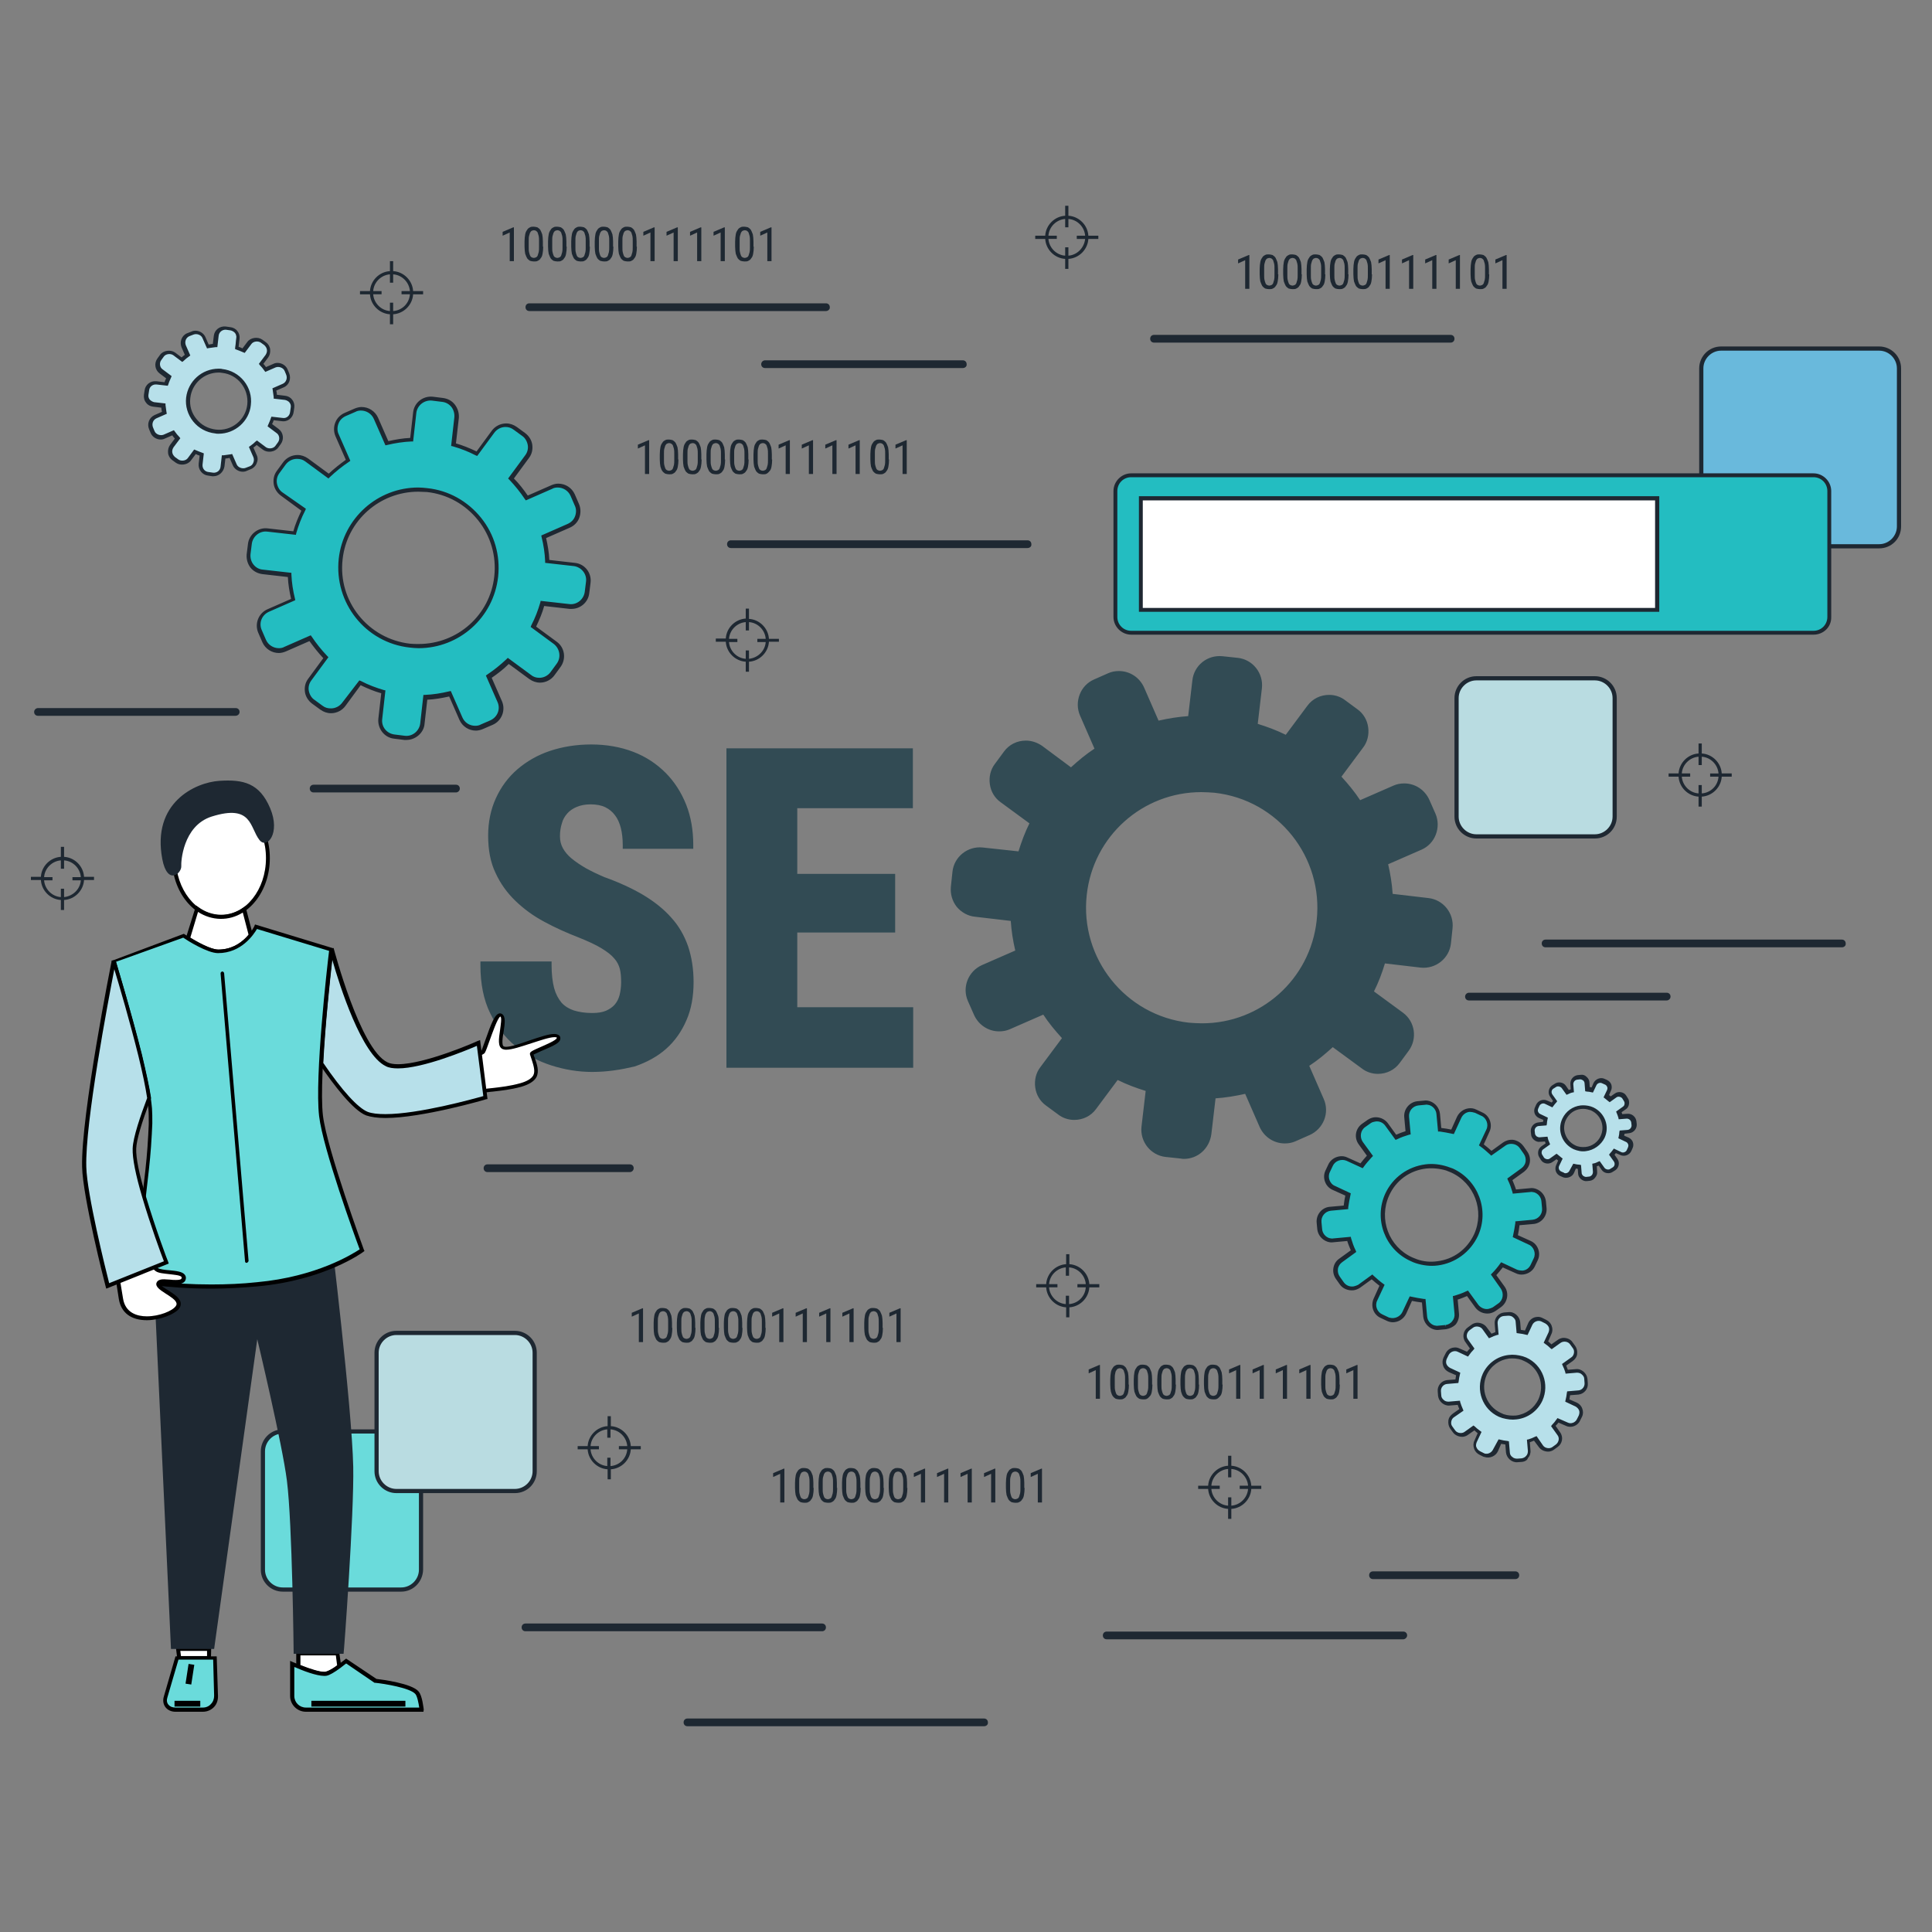 <?xml version="1.0" encoding="utf-8"?>
<!-- Generator: Adobe Illustrator 21.0.0, SVG Export Plug-In . SVG Version: 6.00 Build 0)  -->
<svg version="1.1" id="Layer_1" xmlns="http://www.w3.org/2000/svg" xmlns:xlink="http://www.w3.org/1999/xlink" x="0px" y="0px"
	 viewBox="0 0 600 600" style="enable-background:new 0 0 600 600;" xml:space="preserve">
<rect x="0" y="0" width="600" height="600" fill="#808080" stroke="none"/>
<style type="text/css">
	.st0{fill:#1E2832;}
	.st1{fill:#B7E0EA;}
	.st2{fill:#23BDC1;}
	.st3{fill:#69B9DC;}
	.st4{fill:#B9DCE1;}
	.st5{fill:#6ADBDB;}
	.st6{fill:#324B54;}
	.st7{fill:#FFFFFF;}
</style>
<g>
	<g>
		<path class="st0" d="M195.6,364h-44.2c-0.7,0-1.2-0.5-1.2-1.2c0-0.7,0.5-1.2,1.2-1.2h44.2c0.7,0,1.2,0.5,1.2,1.2
			C196.8,363.4,196.3,364,195.6,364z"/>
	</g>
	<g>
		<g>
			<path class="st0" d="M255.3,506.6h-92.1c-0.7,0-1.2-0.5-1.2-1.2c0-0.7,0.5-1.2,1.2-1.2h92.1c0.7,0,1.2,0.5,1.2,1.2
				C256.5,506.1,256,506.6,255.3,506.6z"/>
		</g>
		<g>
			<path class="st0" d="M305.6,536.1h-92.1c-0.7,0-1.2-0.5-1.2-1.2c0-0.7,0.5-1.2,1.2-1.2h92.1c0.7,0,1.2,0.5,1.2,1.2
				C306.9,535.6,306.3,536.1,305.6,536.1z"/>
		</g>
		<g>
			<path class="st0" d="M435.8,509.1h-92.1c-0.7,0-1.2-0.5-1.2-1.2c0-0.7,0.5-1.2,1.2-1.2h92.1c0.7,0,1.2,0.5,1.2,1.2
				C437,508.5,436.4,509.1,435.8,509.1z"/>
		</g>
		<g>
			<path class="st0" d="M572,294.2H480c-0.7,0-1.2-0.5-1.2-1.2c0-0.7,0.5-1.2,1.2-1.2H572c0.7,0,1.2,0.5,1.2,1.2
				C573.3,293.7,572.7,294.2,572,294.2z"/>
		</g>
		<g>
			<path class="st0" d="M319.1,170.2h-92.1c-0.7,0-1.2-0.5-1.2-1.2c0-0.7,0.5-1.2,1.2-1.2h92.1c0.7,0,1.2,0.5,1.2,1.2
				C320.4,169.7,319.8,170.2,319.1,170.2z"/>
		</g>
		<g>
			<path class="st0" d="M256.5,96.6h-92.1c-0.7,0-1.2-0.5-1.2-1.2c0-0.7,0.5-1.2,1.2-1.2h92.1c0.7,0,1.2,0.5,1.2,1.2
				C257.8,96,257.2,96.6,256.5,96.6z"/>
		</g>
		<g>
			<path class="st0" d="M450.5,106.4h-92.1c-0.7,0-1.2-0.5-1.2-1.2c0-0.7,0.5-1.2,1.2-1.2h92.1c0.7,0,1.2,0.5,1.2,1.2
				C451.7,105.9,451.2,106.4,450.5,106.4z"/>
		</g>
		<g>
			<path class="st0" d="M73.1,222.3H11.8c-0.7,0-1.2-0.5-1.2-1.2c0-0.7,0.6-1.2,1.2-1.2h61.4c0.7,0,1.2,0.5,1.2,1.2
				C74.4,221.8,73.8,222.3,73.1,222.3z"/>
		</g>
		<g>
			<path class="st0" d="M517.6,310.7h-61.4c-0.7,0-1.2-0.5-1.2-1.2c0-0.7,0.6-1.2,1.2-1.2h61.4c0.7,0,1.2,0.5,1.2,1.2
				C518.8,310.2,518.2,310.7,517.6,310.7z"/>
		</g>
		<g>
			<path class="st0" d="M299,114.3h-61.4c-0.7,0-1.2-0.5-1.2-1.2c0-0.7,0.6-1.2,1.2-1.2H299c0.7,0,1.2,0.5,1.2,1.2
				C300.3,113.8,299.7,114.3,299,114.3z"/>
		</g>
		<g>
			<path class="st0" d="M470.6,490.4h-44.2c-0.7,0-1.2-0.5-1.2-1.2c0-0.7,0.5-1.2,1.2-1.2h44.2c0.7,0,1.2,0.5,1.2,1.2
				C471.8,489.9,471.3,490.4,470.6,490.4z"/>
		</g>
		<g>
			<path class="st0" d="M141.6,246.1H97.4c-0.7,0-1.2-0.5-1.2-1.2c0-0.7,0.5-1.2,1.2-1.2h44.2c0.7,0,1.2,0.5,1.2,1.2
				C142.8,245.6,142.2,246.1,141.6,246.1z"/>
		</g>
	</g>
	<g>
		<path class="st1" d="M66.3,147.3c1.4,0,2.5-1,2.7-2.4l0.3-3c0.7-0.1,1.5-0.2,2.2-0.3l1.2,2.7c0.6,1.3,2.2,2,3.6,1.4l1.2-0.5
			c0.7-0.3,1.2-0.8,1.4-1.5c0.3-0.7,0.3-1.4,0-2.1l-1.2-2.7c0.6-0.4,1.2-0.9,1.8-1.4l2.4,1.8c1.2,0.9,2.9,0.6,3.8-0.6l0.8-1.1
			c0.9-1.2,0.6-2.9-0.6-3.8l-2.4-1.8c0.3-0.7,0.6-1.4,0.8-2.1l3,0.3c1.5,0.2,2.8-0.9,3-2.4l0.2-1.4c0.1-0.7-0.1-1.4-0.6-2
			c-0.5-0.6-1.1-0.9-1.8-1l-3-0.3c-0.1-0.8-0.2-1.5-0.3-2.2l2.7-1.2c1.4-0.6,2-2.2,1.4-3.6l-0.5-1.2c-0.6-1.3-2.2-2-3.6-1.4
			l-2.7,1.2c-0.4-0.6-0.9-1.2-1.4-1.8l1.8-2.4c0.4-0.6,0.6-1.3,0.5-2c-0.1-0.7-0.5-1.3-1.1-1.8l-1.1-0.8c-1.2-0.9-2.9-0.6-3.8,0.6
			l-1.8,2.4c-0.7-0.3-1.4-0.6-2.1-0.8l0.3-3c0.1-0.7-0.1-1.4-0.6-2c-0.5-0.6-1.1-0.9-1.8-1l-1.4-0.2c-1.5-0.2-2.8,0.9-3,2.4l-0.3,3
			c-0.7,0.1-1.5,0.2-2.2,0.3l-1.2-2.7c-0.6-1.3-2.2-2-3.6-1.4l-1.2,0.5c-1.4,0.6-2,2.2-1.4,3.6l1.2,2.7c-0.6,0.4-1.2,0.9-1.8,1.4
			l-2.4-1.8c-1.2-0.9-2.9-0.6-3.8,0.6l-0.8,1.1c-0.9,1.2-0.6,2.9,0.6,3.8l2.4,1.8c-0.3,0.7-0.6,1.4-0.8,2.1l-3-0.3
			c-1.5-0.2-2.8,0.9-3,2.4l-0.2,1.3c-0.1,0.7,0.1,1.4,0.6,2c0.5,0.6,1.1,0.9,1.8,1l3,0.3c0.1,0.8,0.2,1.5,0.3,2.2l-2.7,1.2
			c-1.4,0.6-2,2.2-1.4,3.6l0.5,1.2c0.6,1.3,2.2,2,3.6,1.4l2.7-1.2c0.4,0.6,0.9,1.2,1.4,1.8l-1.8,2.4c-0.4,0.6-0.6,1.3-0.5,2
			c0.1,0.7,0.5,1.4,1.1,1.8l1.1,0.8c1.2,0.9,2.9,0.6,3.8-0.6l1.8-2.4c0.7,0.3,1.4,0.6,2.1,0.8l-0.3,3c-0.2,1.5,0.9,2.8,2.4,3
			l1.4,0.2C66.1,147.3,66.2,147.3,66.3,147.3z M66.8,134c-5.2-0.6-9-5.3-8.4-10.5c0.5-4.8,4.6-8.4,9.4-8.4c0.4,0,0.7,0,1.1,0.1
			c5.2,0.6,9,5.3,8.4,10.5c-0.5,4.8-4.6,8.4-9.4,8.4C67.5,134.1,67.2,134.1,66.8,134z"/>
		<path class="st0" d="M66.3,147.9c-0.1,0-0.2,0-0.4,0l-1.3-0.2c-1.8-0.2-3.1-1.9-2.9-3.7l0.3-2.5c-0.4-0.1-0.8-0.3-1.2-0.5l-1.5,2
			c-1,1.4-3.3,1.7-4.7,0.7l-1.1-0.8c-0.7-0.5-1.2-1.3-1.3-2.2c-0.1-0.9,0.1-1.8,0.6-2.5l1.5-2c-0.3-0.3-0.6-0.7-0.8-1l-2.3,1
			c-0.4,0.2-0.8,0.3-1.3,0.3c-1.3,0-2.6-0.8-3.1-2l-0.5-1.2c-0.7-1.7,0-3.6,1.7-4.4l2.3-1c-0.1-0.4-0.2-0.9-0.2-1.3l-2.5-0.3
			c-0.9-0.1-1.7-0.5-2.2-1.2c-0.6-0.7-0.8-1.6-0.7-2.5l0.2-1.3c0.2-1.8,1.8-3.1,3.7-2.9l2.5,0.3c0.1-0.4,0.3-0.8,0.5-1.2l-2-1.5
			c-1.5-1.1-1.8-3.2-0.7-4.7l0.8-1.1c1-1.4,3.3-1.7,4.7-0.7l2,1.5c0.3-0.3,0.7-0.6,1-0.8l-1-2.3c-0.7-1.7,0-3.7,1.7-4.4l1.3-0.5
			c0.4-0.2,0.8-0.3,1.3-0.3c1.3,0,2.6,0.8,3.1,2l1,2.3c0.4-0.1,0.9-0.1,1.3-0.2l0.3-2.5c0.2-1.8,1.8-3.1,3.7-2.9l1.4,0.2
			c0.9,0.1,1.7,0.5,2.2,1.2c0.6,0.7,0.8,1.6,0.7,2.4l-0.3,2.5c0.4,0.1,0.8,0.3,1.2,0.5l1.5-2c1-1.4,3.3-1.7,4.7-0.7l1.1,0.8
			c0.7,0.5,1.2,1.3,1.3,2.2c0.1,0.9-0.1,1.8-0.6,2.5l-1.5,2c0.3,0.3,0.6,0.7,0.8,1l2.3-1c0.4-0.2,0.8-0.3,1.3-0.3
			c1.3,0,2.6,0.8,3.1,2l0.5,1.2c0.7,1.7,0,3.7-1.7,4.4l-2.3,1c0.1,0.4,0.2,0.9,0.2,1.3l2.5,0.3c0.9,0.1,1.7,0.5,2.2,1.2
			c0.6,0.7,0.8,1.6,0.7,2.4l-0.2,1.4c-0.2,1.8-1.8,3.2-3.7,2.9l-2.5-0.3c-0.1,0.4-0.3,0.8-0.5,1.2l2,1.5c1.5,1.1,1.8,3.2,0.7,4.7
			l-0.8,1.1c-1,1.4-3.3,1.7-4.7,0.7l-2-1.5c-0.3,0.3-0.7,0.6-1,0.8l1,2.3c0.4,0.8,0.4,1.7,0,2.6c-0.3,0.8-1,1.5-1.8,1.8l-1.2,0.5
			c-0.4,0.2-0.8,0.3-1.3,0.3c-1.3,0-2.6-0.8-3.1-2l-1-2.3c-0.4,0.1-0.9,0.2-1.3,0.2l-0.3,2.5C69.4,146.6,68,147.9,66.3,147.9z
			 M60.3,139.6l0.5,0.2c0.7,0.3,1.4,0.6,2,0.8l0.5,0.2l-0.4,3.5c-0.1,1.2,0.7,2.2,1.9,2.3l1.4,0.2c1.2,0.1,2.2-0.7,2.3-1.9l0.4-3.5
			l0.5,0c0.7-0.1,1.4-0.2,2.2-0.3l0.5-0.1l1.4,3.2c0.4,1,1.8,1.5,2.8,1.1l1.3-0.5c0.5-0.2,0.9-0.6,1.1-1.2c0.2-0.5,0.2-1.1,0-1.6
			l-1.4-3.2l0.4-0.3c0.6-0.4,1.2-0.9,1.7-1.4l0.4-0.3l2.8,2.1c0.9,0.6,2.3,0.4,2.9-0.4l0.8-1.1c0.7-0.9,0.5-2.3-0.4-2.9l-2.8-2.1
			l0.2-0.5c0.3-0.7,0.6-1.3,0.8-2l0.2-0.5l3.5,0.4c1.2,0.2,2.2-0.7,2.3-1.9l0.2-1.4c0.1-0.6-0.1-1.1-0.4-1.5
			c-0.3-0.4-0.9-0.7-1.4-0.8l-3.5-0.4l0-0.5c-0.1-0.7-0.2-1.5-0.3-2.2l-0.1-0.5l3.2-1.4c1.1-0.5,1.5-1.7,1.1-2.8l-0.5-1.2
			c-0.4-1-1.8-1.5-2.8-1.1l-3.2,1.4l-0.3-0.4c-0.4-0.6-0.9-1.2-1.4-1.7l-0.3-0.4l2.1-2.8c0.3-0.5,0.5-1,0.4-1.6
			c-0.1-0.6-0.4-1-0.8-1.4l-1.1-0.8c-0.9-0.6-2.3-0.4-2.9,0.4l-2.1,2.8l-0.5-0.2c-0.7-0.3-1.4-0.6-2-0.8l-0.5-0.2l0.4-3.5
			c0.1-0.6-0.1-1.1-0.4-1.5c-0.4-0.4-0.9-0.7-1.4-0.8l-1.4-0.2c-1.1-0.1-2.2,0.7-2.3,1.9l-0.4,3.5l-0.5,0c-0.7,0.1-1.5,0.2-2.2,0.3
			l-0.5,0.1l-1.4-3.2c-0.4-1-1.8-1.5-2.8-1.1l-1.3,0.5c-1.1,0.5-1.5,1.7-1.1,2.8l1.4,3.2l-0.4,0.3c-0.6,0.4-1.2,0.9-1.7,1.4
			l-0.4,0.3l-2.8-2.1c-0.9-0.6-2.3-0.4-2.9,0.4l-0.8,1.1c-0.7,0.9-0.5,2.3,0.4,2.9l2.8,2.1l-0.2,0.5c-0.3,0.7-0.6,1.3-0.8,2
			l-0.2,0.5l-3.5-0.4c-1.2-0.1-2.2,0.7-2.3,1.9l-0.2,1.3c-0.1,0.6,0.1,1.1,0.4,1.5c0.4,0.4,0.9,0.7,1.4,0.8l3.5,0.4l0,0.5
			c0.1,0.7,0.2,1.4,0.3,2.2l0.1,0.5l-3.2,1.4c-1.1,0.5-1.5,1.7-1.1,2.8l0.5,1.2c0.4,1,1.8,1.5,2.8,1.1l3.2-1.4l0.3,0.4
			c0.4,0.6,0.9,1.2,1.4,1.7l0.3,0.4l-2.1,2.8c-0.3,0.5-0.5,1-0.4,1.6c0.1,0.6,0.4,1,0.8,1.4l1.1,0.8c0.9,0.6,2.3,0.4,2.9-0.4
			L60.3,139.6z M67.9,134.7c-0.4,0-0.8,0-1.1-0.1c-2.7-0.3-5.1-1.6-6.8-3.7c-1.7-2.1-2.5-4.8-2.2-7.4c0.6-5.1,4.9-9,10.1-9
			c0.4,0,0.8,0,1.1,0.1c5.5,0.6,9.6,5.6,8.9,11.2C77.4,130.8,73,134.7,67.9,134.7z M67.9,115.7c-4.5,0-8.3,3.4-8.8,7.9
			c-0.3,2.4,0.4,4.7,1.9,6.5c1.5,1.9,3.6,3,6,3.3c4.9,0.6,9.3-3,9.8-7.8c0.5-4.9-3-9.3-7.8-9.8C68.5,115.7,68.2,115.7,67.9,115.7z"
			/>
	</g>
	<g>
		<g>
			<path class="st2" d="M178.3,175.2l-8.4-0.9c-0.1-2.6-0.5-5.1-1.2-7.7l7.7-3.4c1.2-0.5,2.1-1.5,2.6-2.7c0.5-1.2,0.5-2.6-0.1-3.8
				l-1.3-3c-0.8-1.8-2.6-3-4.6-3c-0.7,0-1.3,0.1-2,0.4l-7.7,3.4c-1.4-2.2-3-4.2-4.8-6.1l5-6.8c0.8-1.1,1.1-2.4,0.9-3.7
				c-0.2-1.3-0.9-2.5-2-3.2l-2.6-1.9c-0.9-0.6-1.9-1-2.9-1c-1.6,0-3.1,0.7-4,2l-5,6.8c-2.3-1.2-4.8-2.1-7.2-2.8l0.9-8.4
				c0.3-2.7-1.7-5.2-4.4-5.5l-3.2-0.4c-2.8-0.3-5.2,1.7-5.5,4.4l-0.9,8.4c-2.6,0.1-5.1,0.5-7.7,1.2l-3.4-7.7c-0.8-1.8-2.6-3-4.5-3
				c-0.7,0-1.3,0.1-2,0.4l-3,1.3c-1.2,0.5-2.1,1.5-2.6,2.7c-0.5,1.2-0.5,2.6,0.1,3.8l3.4,7.8c-2.2,1.4-4.2,3-6.1,4.8l-6.8-5
				c-0.9-0.6-1.9-1-2.9-1c-1.6,0-3.1,0.8-4,2l-1.9,2.6c-1.6,2.2-1.2,5.3,1,6.9l6.8,5c-1.2,2.3-2.1,4.8-2.8,7.2l-8.4-0.9
				c-2.8-0.3-5.2,1.7-5.5,4.4l-0.4,3.2c-0.1,1.3,0.2,2.6,1.1,3.6c0.8,1,2,1.7,3.3,1.8l8.4,0.9c0.1,2.6,0.5,5.1,1.2,7.7l-7.7,3.4
				c-2.5,1.1-3.6,4-2.6,6.5l1.3,3c0.8,1.8,2.6,3,4.5,3c0.7,0,1.3-0.1,2-0.4l7.8-3.4c1.4,2.2,3,4.2,4.8,6.1l-5,6.8
				c-0.8,1.1-1.1,2.4-0.9,3.7c0.2,1.3,0.9,2.5,2,3.2l2.6,1.9c0.9,0.6,1.9,1,2.9,1c1.6,0,3.1-0.8,4-2l5-6.8c2.3,1.2,4.7,2.1,7.2,2.8
				l-0.9,8.4c-0.3,2.7,1.7,5.2,4.4,5.5l3.2,0.4c0.2,0,0.4,0,0.6,0c2.5,0,4.6-1.9,4.9-4.4l0.9-8.4c2.5-0.1,5.1-0.5,7.7-1.2l3.4,7.7
				c0.8,1.8,2.6,3,4.5,3c0.7,0,1.3-0.1,2-0.4l3-1.3c2.5-1.1,3.6-4,2.6-6.5l-3.4-7.7c2.2-1.4,4.2-3,6.1-4.8l6.8,5
				c0.9,0.6,1.9,1,2.9,1c1.6,0,3.1-0.8,4-2l1.9-2.6c1.6-2.2,1.2-5.3-1-6.9l-6.8-5c1.2-2.3,2.1-4.7,2.8-7.2l8.4,1
				c2.8,0.3,5.2-1.7,5.5-4.4l0.4-3.2C183,178,181,175.6,178.3,175.2z M154.1,179.1c-1.4,12.3-11.8,21.6-24.1,21.6
				c-0.9,0-1.8-0.1-2.7-0.2c-13.3-1.5-22.9-13.6-21.4-26.9c1.4-12.3,11.8-21.6,24.1-21.6c0.9,0,1.8,0.1,2.8,0.2
				C146,153.8,155.6,165.8,154.1,179.1z"/>
		</g>
		<path class="st0" d="M126.2,229.8c-0.2,0-0.4,0-0.6,0l-3.2-0.4c-3-0.3-5.2-3.1-4.9-6.2l0.9-7.9c-2.2-0.6-4.3-1.5-6.4-2.5l-4.7,6.4
			c-1,1.4-2.7,2.3-4.5,2.3c-1.2,0-2.3-0.4-3.3-1.1l-2.6-1.9c-1.2-0.9-2-2.2-2.2-3.6c-0.2-1.5,0.1-2.9,1-4.1l4.7-6.4
			c-1.6-1.7-3-3.5-4.3-5.3l-7.3,3.2c-0.7,0.3-1.5,0.5-2.2,0.5c-2.2,0-4.2-1.3-5.1-3.3l-1.3-3c-1.2-2.8,0.1-6.1,2.9-7.3l7.3-3.2
			c-0.5-2.2-0.9-4.5-1-6.8l-7.9-0.9c-1.5-0.2-2.8-0.9-3.7-2c-0.9-1.2-1.3-2.6-1.2-4.1l0.4-3.2c0.3-3,3.1-5.3,6.2-4.9l7.9,0.9
			c0.6-2.2,1.5-4.3,2.5-6.4l-6.4-4.7c-1.2-0.9-2-2.2-2.2-3.6c-0.2-1.5,0.1-2.9,1-4.1l1.9-2.6c1-1.4,2.7-2.3,4.5-2.3
			c1.2,0,2.3,0.4,3.3,1.1l6.4,4.7c1.7-1.6,3.5-3,5.3-4.3l-3.2-7.3c-0.6-1.4-0.6-2.9-0.1-4.2c0.5-1.4,1.6-2.5,3-3.1l3-1.3
			c0.7-0.3,1.5-0.5,2.2-0.5c2.2,0,4.2,1.3,5.1,3.3l3.2,7.3c2.2-0.5,4.5-0.9,6.8-1l0.9-7.9c0.3-3,3-5.2,6.1-4.9l3.2,0.4
			c1.5,0.2,2.8,0.9,3.7,2.1c0.9,1.2,1.3,2.6,1.2,4.1l-0.9,7.9c2.1,0.6,4.3,1.5,6.4,2.5l4.7-6.4c1-1.4,2.7-2.3,4.5-2.3
			c1.2,0,2.3,0.4,3.3,1.1l2.6,1.9c1.2,0.9,2,2.2,2.2,3.6c0.2,1.5-0.1,2.9-1,4.1l-4.7,6.4c1.6,1.6,3,3.4,4.3,5.3l7.3-3.2
			c0.7-0.3,1.4-0.5,2.2-0.5c2.2,0,4.2,1.3,5.1,3.3l1.3,3c0.6,1.4,0.6,2.9,0.1,4.3c-0.5,1.4-1.6,2.5-3,3.1l-7.3,3.2
			c0.5,2.2,0.9,4.5,1,6.8l7.9,0.9c3.1,0.3,5.3,3.1,4.9,6.2l-0.4,3.2c-0.3,2.8-2.7,4.9-5.5,4.9c0,0,0,0,0,0c-0.2,0-0.4,0-0.6,0
			l-7.9-0.9c-0.6,2.2-1.5,4.3-2.5,6.4l6.4,4.7c2.5,1.8,3,5.3,1.2,7.8l-1.9,2.6c-1,1.4-2.7,2.3-4.5,2.3c-1.2,0-2.3-0.4-3.3-1.1
			l-6.4-4.7c-1.6,1.6-3.4,3-5.3,4.3l3.2,7.3c1.2,2.8-0.1,6.1-2.9,7.3l-3,1.3c-0.7,0.3-1.5,0.5-2.2,0.5c-2.2,0-4.2-1.3-5.1-3.3
			l-3.2-7.3c-2.3,0.5-4.5,0.9-6.8,1l-0.9,7.9C131.4,227.7,129,229.8,126.2,229.8z M111.6,211.3l0.5,0.2c2.3,1.2,4.7,2.1,7.1,2.8
			l0.5,0.1l-1,8.9c-0.3,2.4,1.4,4.5,3.8,4.8l3.2,0.4c2.4,0.3,4.5-1.5,4.8-3.8l1-8.9l0.5,0c2.5-0.1,5-0.5,7.5-1.1l0.5-0.1l3.6,8.2
			c0.7,1.6,2.2,2.6,4,2.6c0.6,0,1.2-0.1,1.7-0.4l3-1.3c2.2-1,3.2-3.5,2.2-5.7l-3.6-8.2l0.4-0.3c2.1-1.4,4.1-3,6-4.8l0.4-0.4l7.2,5.3
			c0.7,0.6,1.6,0.9,2.6,0.9c1.4,0,2.7-0.7,3.5-1.8l1.9-2.6c1.4-1.9,1-4.6-0.9-6.1l-7.2-5.3l0.2-0.5c1.2-2.3,2.1-4.7,2.8-7.1l0.1-0.5
			l8.9,1c2.4,0.3,4.5-1.5,4.8-3.8l0.4-3.2c0.3-2.4-1.5-4.5-3.8-4.8l-8.9-1l0-0.5c-0.1-2.5-0.5-5.1-1.1-7.5l-0.1-0.5l8.2-3.6
			c1.1-0.5,1.9-1.3,2.3-2.4c0.4-1.1,0.4-2.3-0.1-3.3l-1.3-3c-0.7-1.6-2.3-2.6-4-2.6c-0.6,0-1.2,0.1-1.7,0.4l-8.2,3.6l-0.3-0.4
			c-1.4-2.1-3-4.1-4.8-6l-0.4-0.4l5.3-7.2c0.7-0.9,1-2.1,0.8-3.2c-0.2-1.1-0.8-2.2-1.7-2.8l-2.6-1.9c-0.8-0.6-1.6-0.9-2.6-0.9
			c-1.4,0-2.7,0.7-3.5,1.8l-5.3,7.2l-0.5-0.2c-2.3-1.2-4.7-2.1-7.1-2.8l-0.5-0.1l1-8.9c0.1-1.1-0.2-2.3-0.9-3.2
			c-0.7-0.9-1.8-1.5-2.9-1.6l-3.2-0.4c-2.4-0.2-4.5,1.5-4.8,3.8l-1,8.9l-0.5,0c-2.5,0.1-5.1,0.5-7.6,1.1l-0.5,0.1l-3.6-8.2
			c-0.7-1.6-2.3-2.6-4-2.6c-0.6,0-1.2,0.1-1.7,0.4l-3,1.3c-1.1,0.5-1.9,1.3-2.3,2.4c-0.4,1.1-0.4,2.3,0.1,3.3l3.6,8.2l-0.4,0.3
			c-2.1,1.4-4.1,3-6,4.8l-0.4,0.4l-7.2-5.3c-0.8-0.6-1.6-0.8-2.6-0.8c-1.4,0-2.7,0.7-3.5,1.8l-1.9,2.6c-0.7,0.9-1,2.1-0.8,3.2
			c0.2,1.1,0.8,2.2,1.7,2.8L95,158l-0.2,0.5c-1.2,2.3-2.1,4.7-2.8,7.1l-0.1,0.5l-8.9-1c-2.4-0.3-4.5,1.5-4.8,3.8l-0.4,3.2
			c-0.1,1.2,0.2,2.3,0.9,3.2c0.7,0.9,1.7,1.5,2.9,1.6l8.9,1l0,0.5c0.1,2.5,0.5,5.1,1.1,7.5l0.1,0.5l-8.2,3.6c-2.2,1-3.2,3.5-2.2,5.7
			l1.3,3c0.7,1.6,2.3,2.6,4,2.6c0.6,0,1.2-0.1,1.7-0.4l8.2-3.6l0.3,0.4c1.4,2.1,3,4.1,4.8,6l0.4,0.4l-5.3,7.2
			c-0.7,0.9-1,2.1-0.8,3.2c0.2,1.1,0.8,2.2,1.7,2.8l2.6,1.9c0.8,0.6,1.6,0.8,2.6,0.8c1.4,0,2.7-0.7,3.5-1.8L111.6,211.3z M130,201.3
			c-0.9,0-1.9-0.1-2.8-0.2c-13.7-1.5-23.5-13.9-22-27.6c1.4-12.6,12.1-22.1,24.7-22.1c0.9,0,1.9,0.1,2.8,0.2
			c6.6,0.7,12.5,4,16.7,9.2c4.2,5.2,6,11.7,5.3,18.3C153.3,191.8,142.6,201.3,130,201.3z M129.9,152.7c-12,0-22.2,9-23.5,21
			c-1.5,13,7.9,24.7,20.9,26.2c0.9,0.1,1.8,0.1,2.7,0.1c12.1,0,22.2-9,23.5-21c0.7-6.3-1.1-12.5-5-17.4c-4-5-9.6-8.1-15.9-8.8
			C131.7,152.8,130.8,152.7,129.9,152.7z"/>
	</g>
	<g>
		<g>
			<path class="st2" d="M446.8,412.4l2.1-0.2c1-0.1,2-0.6,2.6-1.4c0.7-0.8,1-1.8,0.9-2.8L452,403c1.3-0.4,2.6-0.8,3.8-1.4l2.9,4
				c1.2,1.7,3.7,2.1,5.4,0.9l1.7-1.2c1.7-1.2,2.2-3.7,0.9-5.4l-2.9-4c0.9-1,1.8-2,2.6-3.1l4.5,2c2,0.9,4.3,0,5.2-1.9l0.9-1.9
				c0.4-0.9,0.5-2,0.1-3c-0.4-1-1.1-1.7-2-2.2l-4.5-2.1c0.3-1.3,0.5-2.6,0.7-4l4.9-0.5c2.1-0.2,3.7-2.1,3.5-4.2l-0.2-2.1
				c-0.1-1.5-1.2-2.8-2.7-3.3c-0.5-0.2-1-0.2-1.6-0.2l-4.9,0.5c-0.4-1.3-0.8-2.6-1.4-3.8l4-2.9c0.8-0.6,1.4-1.5,1.6-2.5
				c0.2-1-0.1-2.1-0.7-2.9l-1.2-1.7c-0.5-0.7-1.2-1.2-2-1.4c-1.2-0.4-2.4-0.2-3.5,0.5l-4,2.9c-1-0.9-2-1.8-3.1-2.6l2.1-4.5
				c0.4-0.9,0.5-2,0.1-3c-0.4-1-1.1-1.7-2-2.2l-1.9-0.9c-2-0.9-4.3,0-5.1,1.9l-2.1,4.5c-1.3-0.3-2.6-0.6-4-0.7l-0.5-4.9
				c-0.1-1.5-1.2-2.8-2.6-3.3c-0.5-0.2-1-0.2-1.6-0.2l-2.1,0.2c-2.1,0.2-3.7,2.1-3.5,4.2l0.5,4.9c-1.3,0.4-2.6,0.8-3.8,1.4l-2.9-4
				c-1.2-1.7-3.7-2.1-5.4-0.9l-1.7,1.2c-1.7,1.2-2.2,3.7-0.9,5.4l2.9,4c-1,1-1.8,2-2.6,3.1l-4.5-2.1c-2-0.9-4.3,0-5.1,1.9l-0.9,1.9
				c-0.4,0.9-0.5,2-0.1,3c0.4,1,1.1,1.7,2,2.2l4.5,2.1c-0.3,1.3-0.5,2.6-0.7,4l-4.9,0.5c-2.1,0.2-3.7,2.1-3.5,4.2l0.2,2.1
				c0.1,1.5,1.2,2.8,2.7,3.3c0.5,0.2,1,0.2,1.6,0.2l4.9-0.5c0.4,1.3,0.8,2.6,1.4,3.8l-4,2.9c-0.8,0.6-1.4,1.5-1.6,2.5
				c-0.2,1,0.1,2.1,0.7,2.9l1.2,1.7c1.2,1.7,3.7,2.1,5.4,0.9l4-2.9c1,0.9,2,1.8,3.1,2.6l-2,4.5c-0.9,1.9,0,4.3,1.9,5.2l1.9,0.9
				c0.1,0.1,0.3,0.1,0.4,0.2c1.9,0.6,3.9-0.3,4.7-2.1l2.1-4.5c1.3,0.3,2.6,0.5,4,0.7l0.5,4.9c0.1,1.5,1.2,2.8,2.7,3.3
				C445.7,412.3,446.3,412.4,446.8,412.4z M458.3,383.6c-3.2,7-11.1,10.5-18.5,8.1c-0.5-0.2-1.1-0.4-1.6-0.6
				c-7.6-3.5-10.9-12.5-7.5-20.1c3.2-7,11.2-10.5,18.5-8.1c0.5,0.2,1.1,0.4,1.6,0.6C458.5,367.1,461.8,376.1,458.3,383.6z"/>
		</g>
		<path class="st0" d="M449.1,412.8L449.1,412.8l-2.2,0.2c-0.6,0.1-1.2,0-1.8-0.2c-1.7-0.6-2.9-2.1-3.1-3.9l-0.4-4.4
			c-1-0.1-2.1-0.3-3.1-0.5l-1.8,4c-0.7,1.4-2,2.4-3.6,2.6c-0.7,0.1-1.3,0-1.9-0.2c-0.2-0.1-0.3-0.1-0.5-0.2l-1.9-0.9
			c-2.3-1-3.2-3.7-2.2-6l1.8-4c-0.8-0.6-1.6-1.3-2.4-2l-3.6,2.6c-0.6,0.4-1.3,0.7-2,0.8c-1.7,0.2-3.4-0.5-4.3-1.8l-1.2-1.7
			c-0.7-1-1-2.2-0.8-3.4c0.2-1.2,0.8-2.2,1.8-2.9l3.6-2.6c-0.4-1-0.8-1.9-1.1-2.9l-4.4,0.4c-0.6,0.1-1.2,0-1.8-0.2
			c-1.7-0.6-2.9-2.1-3.1-3.8l-0.2-2.1c-0.2-2.4,1.5-4.6,3.9-4.9l4.5-0.4c0.1-1,0.3-2.1,0.5-3.1l-4-1.8c-1.1-0.5-1.9-1.4-2.3-2.5
			c-0.4-1.1-0.4-2.3,0.1-3.4l0.9-1.9c0.6-1.4,2-2.4,3.6-2.6c0.8-0.1,1.6,0,2.4,0.4l4,1.8c0.6-0.8,1.3-1.6,2-2.4l-2.6-3.6
			c-1.4-2-1-4.8,1.1-6.3l1.7-1.2c0.6-0.4,1.3-0.7,2-0.8c1.7-0.2,3.3,0.5,4.3,1.8l2.6,3.6c0.9-0.4,1.9-0.8,2.9-1.1l-0.4-4.4
			c-0.2-2.4,1.6-4.6,4-4.9l2.2-0.2c0.6-0.1,1.2,0,1.8,0.2c1.7,0.6,2.9,2.1,3.1,3.9l0.4,4.4c1,0.1,2.1,0.3,3.1,0.5l1.8-4
			c0.7-1.4,2-2.4,3.6-2.6c0.8-0.1,1.6,0,2.4,0.4l1.9,0.9c1.1,0.5,1.9,1.4,2.3,2.5c0.4,1.1,0.4,2.3-0.1,3.4l-1.8,4
			c0.8,0.6,1.6,1.3,2.4,2l3.6-2.6c1.2-0.8,2.7-1.1,4-0.6c0.9,0.3,1.7,0.9,2.3,1.7l1.2,1.7c0.7,1,1,2.2,0.8,3.4
			c-0.2,1.2-0.9,2.2-1.8,2.9l-3.6,2.6c0.4,1,0.8,1.9,1.1,2.9l4.4-0.4c0.6-0.1,1.2,0,1.8,0.2c1.7,0.6,2.9,2.1,3.1,3.9l0.2,2.1
			c0.2,2.4-1.5,4.6-3.9,4.9l-4.5,0.4c-0.1,1-0.3,2.1-0.5,3.1l4,1.8c1.1,0.5,1.9,1.4,2.3,2.5c0.4,1.1,0.4,2.3-0.1,3.4l-0.9,1.9
			c-0.6,1.4-2,2.4-3.6,2.6c-0.8,0.1-1.6,0-2.4-0.4l-4-1.8c-0.6,0.8-1.3,1.6-2,2.4l2.6,3.6c1.4,2,0.9,4.8-1.1,6.3l-1.7,1.2
			c-0.6,0.4-1.3,0.7-2,0.8c-1.7,0.2-3.3-0.5-4.3-1.8l-2.6-3.6c-1,0.4-1.9,0.8-2.9,1.1l0.4,4.4c0.1,1.2-0.3,2.4-1,3.3
			C451.3,412.1,450.2,412.6,449.1,412.8z M437.8,402.6l0.5,0.1c1.3,0.3,2.6,0.5,3.9,0.7l0.5,0l0.5,5.4c0.1,1.3,1,2.4,2.2,2.8
			c0.4,0.1,0.9,0.2,1.3,0.1l2.1-0.2l0.2,0.6l-0.1-0.6c0.8-0.1,1.6-0.5,2.1-1.2c0.6-0.7,0.8-1.5,0.7-2.4l-0.5-5.4l0.5-0.1
			c1.3-0.4,2.5-0.8,3.7-1.4l0.5-0.2l3.2,4.4c0.7,0.9,1.9,1.5,3.1,1.3c0.5-0.1,1-0.3,1.4-0.5l1.7-1.2c1.5-1,1.8-3.1,0.8-4.6l-3.1-4.4
			l0.4-0.4c0.9-0.9,1.8-2,2.5-3l0.3-0.4l4.9,2.3c0.5,0.2,1.2,0.3,1.7,0.3c1.2-0.1,2.1-0.8,2.6-1.9l0.9-1.9c0.4-0.8,0.4-1.7,0.1-2.5
			c-0.3-0.8-0.9-1.5-1.7-1.8l-4.9-2.3l0.1-0.5c0.3-1.3,0.5-2.6,0.7-3.9l0-0.5l5.4-0.5h0c1.8-0.2,3.1-1.8,2.9-3.6l-0.2-2.1
			c-0.1-1.3-1-2.4-2.2-2.8c-0.4-0.1-0.9-0.2-1.3-0.1l-5.4,0.5l-0.1-0.5c-0.4-1.3-0.8-2.5-1.4-3.7l-0.2-0.5l4.4-3.2
			c0.7-0.5,1.2-1.3,1.3-2.1c0.1-0.9-0.1-1.7-0.6-2.4l-1.2-1.7c-0.4-0.6-1-1-1.6-1.2c-1-0.3-2.1-0.2-2.9,0.4l-4.4,3.1l-0.4-0.4
			c-1-0.9-2-1.8-3-2.5l-0.4-0.3l2.3-4.9c0.4-0.8,0.4-1.7,0.1-2.5c-0.3-0.8-0.9-1.5-1.7-1.8l-1.9-0.9c-0.6-0.2-1.2-0.3-1.7-0.3
			c-1.1,0.1-2.1,0.8-2.6,1.9l-2.3,5l-0.5-0.1c-1.3-0.3-2.6-0.5-3.9-0.7l-0.5,0l-0.5-5.4c-0.1-1.3-1-2.4-2.2-2.8
			c-0.4-0.1-0.9-0.2-1.3-0.1l-2.1,0.2l0,0c-1.8,0.2-3.1,1.8-2.9,3.6l0.5,5.4l-0.5,0.1c-1.3,0.4-2.5,0.8-3.7,1.4l-0.5,0.2l-3.2-4.4
			c-0.7-1-1.9-1.5-3.1-1.3c-0.5,0.1-1,0.2-1.4,0.5l-1.7,1.2c-1.5,1-1.8,3.1-0.8,4.6l3.2,4.4l-0.4,0.4c-0.9,1-1.8,2-2.5,3l-0.3,0.4
			l-5-2.3c-1.6-0.7-3.6,0-4.3,1.6l-0.9,1.9c-0.4,0.8-0.4,1.7-0.1,2.5c0.3,0.8,0.9,1.5,1.7,1.8l4.9,2.3l-0.1,0.5
			c-0.3,1.3-0.5,2.6-0.7,3.9l0,0.5l-5.4,0.5h0c-1.8,0.2-3.1,1.8-2.9,3.6l0.2,2.1c0.1,1.3,1,2.4,2.2,2.8c0.4,0.1,0.9,0.2,1.3,0.1
			l5.4-0.5l0.1,0.5c0.4,1.3,0.8,2.5,1.4,3.7l0.2,0.5l-4.4,3.2c-0.7,0.5-1.2,1.3-1.3,2.1c-0.1,0.9,0.1,1.7,0.6,2.4l1.2,1.7
			c0.7,1,1.9,1.5,3.1,1.3c0.5-0.1,1-0.3,1.4-0.5l4.4-3.2l0.4,0.4c1,0.9,2,1.8,3,2.5l0.4,0.3l-2.3,4.9c-0.8,1.6,0,3.6,1.6,4.3
			l1.9,0.9c0.1,0.1,0.2,0.1,0.3,0.1c1.6,0.5,3.3-0.3,4-1.7L437.8,402.6z M446.5,393c-2.3,0.3-4.6,0-6.8-0.7
			c-0.6-0.2-1.1-0.4-1.7-0.7c-7.9-3.6-11.4-13-7.8-20.9c2.3-5,7-8.4,12.5-9.1c2.3-0.3,4.6,0,6.8,0.7c0.6,0.2,1.1,0.4,1.7,0.6
			c7.9,3.6,11.4,13,7.8,20.9C456.6,388.9,451.9,392.3,446.5,393z M442.9,362.9c-5.1,0.6-9.4,3.7-11.5,8.4
			c-3.3,7.3-0.1,15.9,7.2,19.2c0.5,0.2,1,0.4,1.5,0.6c2,0.7,4.1,0.9,6.2,0.6c5.1-0.6,9.3-3.7,11.5-8.4c3.3-7.3,0.1-15.9-7.2-19.2
			c-0.5-0.2-1-0.4-1.5-0.6C447.1,362.9,445,362.7,442.9,362.9z"/>
	</g>
	<g>
		<path class="st1" d="M489.4,425.5l-3,0.3c-0.2-0.7-0.5-1.4-0.8-2.1l2.4-1.7c0.6-0.4,1-1,1.1-1.8c0.1-0.7,0-1.4-0.5-2L488,417
			c-0.8-1.2-2.6-1.5-3.8-0.6l-2.4,1.7c-0.6-0.5-1.1-1-1.7-1.4l1.2-2.7c0.3-0.7,0.3-1.4,0.1-2.1c-0.3-0.7-0.8-1.2-1.4-1.5l-1.2-0.6
			c-1.4-0.6-3,0-3.6,1.3l-1.2,2.7c-0.7-0.2-1.5-0.3-2.2-0.4l-0.3-3c-0.1-1.5-1.5-2.6-3-2.5l-1.4,0.1c-1.5,0.1-2.6,1.5-2.5,3l0.3,3
			c-0.7,0.2-1.4,0.5-2.1,0.8l-1.7-2.4c-0.8-1.2-2.6-1.5-3.8-0.6l-1.1,0.8c-1.2,0.9-1.5,2.6-0.6,3.8l1.7,2.4c-0.5,0.6-1,1.1-1.5,1.7
			l-2.7-1.2c-1.4-0.6-3,0-3.6,1.3l-0.6,1.2c-0.3,0.7-0.3,1.4-0.1,2.1c0.3,0.7,0.8,1.2,1.4,1.5l2.7,1.2c-0.2,0.7-0.3,1.5-0.4,2.2
			l-3,0.3c-1.5,0.1-2.6,1.5-2.4,3l0.1,1.3c0.1,1.5,1.5,2.6,3,2.4l3-0.3c0.2,0.7,0.5,1.4,0.8,2.1l-2.4,1.7c-0.6,0.4-1,1-1.1,1.8
			c-0.1,0.7,0,1.4,0.5,2l0.8,1.1c0.8,1.2,2.6,1.5,3.8,0.6l2.4-1.7c0.6,0.5,1.1,1,1.7,1.4l-1.2,2.7c-0.6,1.4,0,3,1.3,3.6l1.2,0.6
			c0.1,0,0.2,0.1,0.3,0.1c1.3,0.4,2.7-0.2,3.3-1.4l1.2-2.7c0.7,0.2,1.5,0.3,2.2,0.4l0.3,3c0.1,1.5,1.5,2.6,3,2.5l1.4-0.1
			c0.7-0.1,1.4-0.4,1.8-1c0.5-0.6,0.7-1.3,0.6-2l-0.3-3c0.7-0.2,1.4-0.5,2.1-0.8l1.7,2.4c0.8,1.2,2.6,1.5,3.8,0.6l1.1-0.8
			c1.2-0.9,1.5-2.6,0.6-3.8l-1.7-2.4c0.5-0.5,1-1.1,1.4-1.7l2.7,1.2c1.4,0.6,3,0,3.6-1.3l0.6-1.2c0.3-0.7,0.3-1.4,0.1-2.1
			c-0.3-0.7-0.8-1.2-1.4-1.5l-2.7-1.2c0.2-0.7,0.3-1.5,0.4-2.2l3-0.3c1.5-0.1,2.6-1.5,2.4-3l-0.1-1.3
			C492.3,426.5,490.9,425.4,489.4,425.5z M478.4,434.7c-2,4.4-7,6.6-11.6,5.1c-0.3-0.1-0.7-0.2-1-0.4c-4.8-2.2-6.9-7.8-4.7-12.6
			c2-4.4,7-6.6,11.6-5.1c0.3,0.1,0.7,0.2,1,0.4C478.5,424.3,480.6,430,478.4,434.7z"/>
		<path class="st0" d="M472.7,454l-1.4,0.1c-0.8,0.1-1.7-0.2-2.4-0.8c-0.7-0.6-1.1-1.4-1.2-2.2l-0.2-2.5c-0.4-0.1-0.9-0.1-1.3-0.2
			l-1,2.3c-0.7,1.5-2.5,2.3-4.1,1.8c-0.1,0-0.2-0.1-0.4-0.1l-1.2-0.6c-0.8-0.4-1.4-1-1.7-1.9c-0.3-0.8-0.3-1.7,0.1-2.5l1-2.3
			c-0.4-0.3-0.7-0.6-1-0.9l-2,1.4c-0.4,0.3-0.9,0.5-1.5,0.6c-1.2,0.1-2.5-0.4-3.2-1.4l-0.8-1.1c-0.5-0.7-0.7-1.6-0.6-2.5
			c0.1-0.9,0.6-1.6,1.4-2.2l2-1.4c-0.2-0.4-0.3-0.8-0.5-1.3l-2.5,0.2c-0.8,0.1-1.7-0.2-2.4-0.8c-0.7-0.6-1.1-1.4-1.2-2.2l-0.1-1.3
			c-0.2-1.8,1.1-3.4,2.9-3.6l2.6-0.2c0.1-0.4,0.1-0.9,0.2-1.3l-2.3-1c-0.8-0.4-1.4-1-1.7-1.9c-0.3-0.8-0.3-1.7,0.1-2.6l0.6-1.2
			c0.5-1.1,1.5-1.8,2.6-1.9c0.6-0.1,1.2,0,1.8,0.3l2.3,1c0.3-0.4,0.6-0.7,0.9-1l-1.4-2c-1.1-1.5-0.7-3.6,0.8-4.6l1.1-0.8
			c0.4-0.3,0.9-0.5,1.5-0.6c1.2-0.1,2.5,0.4,3.2,1.4l1.5,2c0.4-0.2,0.8-0.3,1.2-0.5l-0.2-2.5c-0.2-1.8,1.1-3.4,2.9-3.6l1.4-0.1
			c0.9-0.1,1.7,0.2,2.4,0.8c0.7,0.6,1.1,1.4,1.2,2.2l0.2,2.5c0.4,0.1,0.9,0.1,1.3,0.2l1-2.3c0.5-1.1,1.5-1.8,2.6-1.9
			c0.6-0.1,1.2,0,1.8,0.3l1.2,0.6c0.8,0.4,1.4,1,1.7,1.9c0.3,0.8,0.3,1.7-0.1,2.5l-1,2.3c0.4,0.3,0.7,0.6,1,0.9l2-1.4
			c0.4-0.3,0.9-0.5,1.5-0.6c1.2-0.1,2.5,0.4,3.1,1.4l0.8,1.1c0.5,0.7,0.7,1.6,0.6,2.5c-0.1,0.9-0.6,1.6-1.4,2.2l-2,1.4
			c0.2,0.4,0.3,0.8,0.5,1.3l2.5-0.2c0.9-0.1,1.7,0.2,2.4,0.8c0.7,0.6,1.1,1.4,1.2,2.2l0.1,1.3c0.2,1.8-1.1,3.4-2.9,3.6l0,0l-2.6,0.2
			c-0.1,0.4-0.1,0.9-0.2,1.3l2.3,1c0.8,0.4,1.4,1,1.7,1.9c0.3,0.8,0.3,1.7-0.1,2.5l-0.6,1.2c-0.7,1.6-2.8,2.4-4.4,1.6l-2.3-1
			c-0.3,0.4-0.6,0.7-0.9,1l1.4,2c1.1,1.5,0.7,3.6-0.8,4.6l-1.1,0.8c-0.4,0.3-0.9,0.5-1.5,0.6c-1.2,0.1-2.5-0.4-3.2-1.4l-1.5-2
			c-0.4,0.2-0.8,0.3-1.3,0.5l0.2,2.5c0.1,0.9-0.2,1.8-0.8,2.4C474.4,453.4,473.6,453.9,472.7,454z M465.4,447l0.5,0.1
			c0.7,0.2,1.4,0.3,2.2,0.4l0.5,0.1l0.3,3.5c0,0.5,0.3,1.1,0.8,1.4c0.4,0.4,1,0.5,1.5,0.5l1.4-0.1l0.1,0.6l-0.1-0.6
			c0.5-0.1,1-0.3,1.4-0.8c0.4-0.4,0.5-1,0.5-1.5l-0.3-3.5l0.5-0.1c0.7-0.2,1.4-0.5,2-0.8l0.5-0.2l2,2.9c0.6,0.9,2.1,1.1,2.9,0.5
			l1.1-0.8c0.9-0.7,1.2-2,0.5-2.9l-2-2.8l0.3-0.4c0.5-0.5,1-1.1,1.4-1.7l0.3-0.4l3.2,1.4c1,0.5,2.3,0,2.8-1l0.6-1.2
			c0.2-0.5,0.3-1.1,0.1-1.6c-0.2-0.5-0.6-0.9-1.1-1.2l-3.2-1.5l0.1-0.5c0.2-0.7,0.3-1.4,0.4-2.2l0.1-0.5l3.5-0.3l0,0
			c1.2-0.1,2-1.2,1.9-2.3l-0.1-1.3c0-0.5-0.3-1-0.8-1.4c-0.4-0.4-1-0.5-1.5-0.5l-3.5,0.3l-0.1-0.5c-0.2-0.7-0.5-1.4-0.8-2l-0.2-0.5
			l2.8-2c0.5-0.3,0.8-0.8,0.9-1.4c0.1-0.6,0-1.1-0.4-1.6l-0.8-1.1c-0.6-0.9-2-1.1-2.9-0.5l-2.8,2l-0.4-0.3c-0.5-0.5-1.1-1-1.7-1.4
			l-0.4-0.3l1.5-3.2c0.2-0.5,0.3-1.1,0.1-1.6c-0.2-0.5-0.6-0.9-1.1-1.2l-1.2-0.6c-1-0.5-2.3,0-2.8,1l-1.5,3.2l-0.5-0.1
			c-0.7-0.2-1.4-0.3-2.2-0.4L471,414l-0.3-3.5c0-0.5-0.3-1-0.8-1.4c-0.4-0.4-1-0.5-1.5-0.5l-1.4,0.1c0,0,0,0,0,0
			c-1.2,0.1-2,1.2-1.9,2.3l0.3,3.5l-0.5,0.1c-0.7,0.2-1.4,0.5-2,0.8l-0.5,0.2l-2-2.8c-0.6-0.9-2.1-1.1-2.9-0.5l-1.1,0.8
			c-0.9,0.7-1.2,2-0.5,2.9l2,2.8l-0.3,0.4c-0.5,0.5-1,1.1-1.4,1.7l-0.3,0.4l-3.2-1.5c-1-0.5-2.3,0-2.8,1l-0.6,1.2
			c-0.2,0.5-0.3,1.1-0.1,1.6c0.2,0.5,0.6,0.9,1.1,1.2l3.2,1.5l-0.1,0.5c-0.2,0.7-0.3,1.4-0.4,2.2l-0.1,0.5l-3.5,0.3l0,0
			c-1.2,0.1-2,1.2-1.9,2.3l0.1,1.3c0,0.5,0.3,1,0.8,1.4c0.4,0.4,1,0.5,1.5,0.5l3.5-0.3l0.1,0.5c0.2,0.7,0.5,1.4,0.8,2.1l0.2,0.5
			l-2.9,2c-0.5,0.3-0.8,0.8-0.9,1.4c-0.1,0.6,0,1.1,0.4,1.6l0.8,1.1c0.6,0.9,2.1,1.1,2.9,0.5l2.8-2l0.4,0.3c0.5,0.5,1.1,1,1.7,1.4
			l0.4,0.3l-1.5,3.2c-0.2,0.5-0.3,1.1-0.1,1.6c0.2,0.5,0.6,0.9,1.1,1.2l1.2,0.6c0.1,0,0.2,0.1,0.2,0.1c1,0.3,2.1-0.2,2.6-1.1
			L465.4,447z M471,440.8c-1.5,0.2-2.9,0-4.4-0.4c-0.4-0.1-0.7-0.3-1.1-0.4c-5.1-2.3-7.3-8.3-5-13.4c1.5-3.2,4.5-5.4,8-5.8
			c1.5-0.2,2.9,0,4.4,0.4c0.4,0.1,0.7,0.3,1.1,0.4c5.1,2.3,7.3,8.3,5,13.4C477.5,438.2,474.5,440.4,471,440.8z M468.7,421.9
			c-3.1,0.4-5.7,2.3-7,5.1c-2,4.5-0.1,9.7,4.4,11.8c0.3,0.1,0.6,0.3,0.9,0.4c1.2,0.4,2.5,0.5,3.8,0.4c3.1-0.4,5.7-2.3,7-5.1
			c2-4.5,0.1-9.8-4.4-11.8c-0.3-0.1-0.6-0.3-0.9-0.4C471.3,421.9,470,421.8,468.7,421.9z"/>
	</g>
	<g>
		<path class="st1" d="M505.3,346.7l-2,0.2c-0.1-0.5-0.3-1-0.5-1.4l1.7-1.2c0.4-0.3,0.7-0.7,0.8-1.2c0.1-0.5,0-1-0.3-1.4l-0.5-0.8
			c-0.6-0.8-1.8-1-2.7-0.5l-1.7,1.2c-0.4-0.3-0.8-0.7-1.2-1l0.9-1.9c0.2-0.5,0.2-1,0.1-1.5c-0.2-0.5-0.5-0.9-1-1.1l-0.9-0.4
			c-1-0.4-2.1,0-2.5,0.9l-0.9,1.9c-0.5-0.1-1-0.2-1.5-0.3l-0.2-2c-0.1-1-1.1-1.8-2.1-1.7l-0.9,0.1c-1.1,0.1-1.8,1-1.7,2.1l0.2,2
			c-0.5,0.1-1,0.3-1.4,0.5l-1.2-1.7c-0.6-0.8-1.8-1-2.7-0.5l-0.8,0.5c-0.9,0.6-1.1,1.8-0.4,2.7l1.2,1.7c-0.4,0.4-0.7,0.8-1,1.2
			l-1.9-0.9c-1-0.4-2.1,0-2.5,0.9l-0.4,0.9c-0.2,0.5-0.2,1-0.1,1.5c0.2,0.5,0.5,0.9,1,1.1l1.9,0.9c-0.1,0.5-0.2,1-0.3,1.5l-2,0.2
			c-1.1,0.1-1.8,1-1.7,2.1l0.1,0.9c0.1,1,1.1,1.8,2.1,1.7l2-0.2c0.1,0.5,0.3,1,0.5,1.4l-1.7,1.2c-0.4,0.3-0.7,0.7-0.8,1.2
			c-0.1,0.5,0,1,0.3,1.4l0.5,0.8c0.6,0.8,1.8,1,2.7,0.5l1.7-1.2c0.4,0.4,0.8,0.7,1.2,1l-0.9,1.9c-0.4,1,0,2.1,0.9,2.6l0.9,0.4
			c0.1,0,0.1,0.1,0.2,0.1c0.9,0.3,1.9-0.1,2.3-1l0.9-1.9c0.5,0.1,1,0.2,1.5,0.3l0.2,2c0.1,1,1.1,1.8,2.1,1.7l0.9-0.1
			c0.5,0,1-0.3,1.3-0.7c0.3-0.4,0.5-0.9,0.4-1.4l-0.2-2c0.5-0.1,1-0.3,1.4-0.5l1.2,1.7c0.6,0.8,1.8,1,2.7,0.5l0.8-0.5
			c0.9-0.6,1.1-1.8,0.5-2.7l-1.2-1.7c0.4-0.4,0.7-0.8,1-1.2l1.9,0.9c1,0.4,2.1,0,2.6-0.9l0.4-0.9c0.2-0.5,0.2-1,0.1-1.5
			c-0.2-0.5-0.5-0.9-1-1.1l-1.9-0.9c0.1-0.5,0.2-1,0.3-1.5l2-0.2c1.1-0.1,1.8-1,1.7-2.1l-0.1-0.9
			C507.3,347.4,506.4,346.6,505.3,346.7z M497.7,353.1c-1.5,3.3-5.4,4.7-8.7,3.2c-3.3-1.5-4.7-5.4-3.2-8.7c1.4-3,4.8-4.6,8-3.5
			c0.2,0.1,0.5,0.2,0.7,0.3C497.7,345.9,499.2,349.8,497.7,353.1z"/>
		<path class="st0" d="M493.8,366.7l-1,0.1c-0.6,0.1-1.3-0.2-1.8-0.6c-0.5-0.4-0.9-1.1-0.9-1.7l-0.1-1.5c-0.2,0-0.4-0.1-0.6-0.1
			l-0.6,1.4c-0.5,1.1-1.9,1.7-3.1,1.4c-0.1,0-0.2-0.1-0.3-0.1l-0.9-0.4c-1.3-0.6-1.8-2.1-1.2-3.4l0.6-1.4c-0.2-0.1-0.3-0.2-0.5-0.4
			l-1.3,0.9c-1.1,0.8-2.8,0.5-3.5-0.6l-0.5-0.8c-0.4-0.6-0.5-1.2-0.4-1.9c0.1-0.7,0.5-1.2,1-1.6l1.3-0.9c-0.1-0.2-0.1-0.4-0.2-0.6
			l-1.6,0.1c-0.7,0.1-1.3-0.2-1.8-0.6c-0.5-0.4-0.9-1.1-0.9-1.7l-0.1-0.9c-0.1-1.4,0.9-2.6,2.2-2.8l1.6-0.2c0-0.2,0.1-0.4,0.1-0.6
			l-1.4-0.6c-0.6-0.3-1.1-0.8-1.3-1.4c-0.2-0.6-0.2-1.3,0.1-1.9l0.4-0.9c0.6-1.2,2.1-1.8,3.4-1.2l1.4,0.6c0.1-0.2,0.3-0.3,0.4-0.5
			l-0.9-1.3c-0.8-1.1-0.5-2.7,0.6-3.5l0.8-0.5c1.1-0.8,2.8-0.5,3.5,0.6l0.9,1.3c0.2-0.1,0.4-0.1,0.6-0.2l-0.1-1.6
			c-0.1-1.4,0.9-2.6,2.2-2.8l1-0.1c0.7-0.1,1.3,0.1,1.8,0.6c0.5,0.4,0.9,1.1,0.9,1.7l0.1,1.5c0.2,0,0.4,0.1,0.6,0.1l0.6-1.4
			c0.6-1.2,2.1-1.8,3.3-1.3l0.9,0.4c0.6,0.3,1.1,0.8,1.3,1.4c0.2,0.6,0.2,1.3-0.1,1.9l-0.6,1.4c0.2,0.1,0.3,0.2,0.5,0.4l1.3-0.9
			c1.1-0.8,2.8-0.5,3.5,0.6l0.5,0.8c0.4,0.5,0.5,1.2,0.4,1.9c-0.1,0.7-0.5,1.3-1,1.6l-1.3,0.9c0.1,0.2,0.1,0.4,0.2,0.6l1.6-0.1
			c1.4-0.1,2.6,0.9,2.8,2.3l0.1,0.9c0.1,1.4-0.9,2.6-2.2,2.8l0,0l-1.6,0.2c0,0.2-0.1,0.4-0.1,0.6l1.4,0.6c0.6,0.3,1.1,0.8,1.3,1.4
			c0.2,0.6,0.2,1.3-0.1,1.9l-0.4,0.9c-0.6,1.2-2.1,1.8-3.4,1.2l-1.4-0.6c-0.1,0.2-0.2,0.3-0.4,0.5l0.9,1.3c0.8,1.1,0.5,2.7-0.6,3.5
			l-0.8,0.5c-1.1,0.8-2.8,0.5-3.5-0.6l-0.9-1.3c-0.2,0.1-0.4,0.1-0.6,0.2l0.1,1.6c0.1,0.7-0.1,1.3-0.6,1.9
			C495,366.3,494.4,366.6,493.8,366.7z M488.6,361.4l0.5,0.1c0.5,0.1,0.9,0.2,1.4,0.2l0.5,0.1l0.2,2.5c0,0.3,0.2,0.6,0.5,0.9
			c0.3,0.2,0.6,0.3,0.9,0.3l0.9-0.1l0.1,0.6l-0.1-0.6c0.3,0,0.6-0.2,0.9-0.5c0.2-0.3,0.3-0.6,0.3-1l-0.2-2.5l0.5-0.1
			c0.5-0.1,0.9-0.3,1.3-0.5l0.5-0.2l1.5,2.1c0.4,0.5,1.3,0.7,1.8,0.3l0.8-0.5c0.6-0.4,0.7-1.2,0.3-1.8l-1.5-2.1l0.3-0.4
			c0.3-0.3,0.6-0.7,0.9-1.1l0.3-0.4l2.3,1.1c0.6,0.3,1.4,0,1.7-0.6l0.4-0.9c0.1-0.3,0.2-0.7,0-1c-0.1-0.3-0.4-0.6-0.7-0.7l-2.3-1.1
			l0.1-0.5c0.1-0.5,0.2-0.9,0.2-1.4l0.1-0.5l2.5-0.2h0c0.7-0.1,1.2-0.7,1.2-1.4l-0.1-0.9c-0.1-0.7-0.7-1.2-1.4-1.2l-2.5,0.2
			l-0.1-0.5c-0.1-0.4-0.3-0.9-0.5-1.4l-0.2-0.5l2.1-1.5c0.3-0.2,0.5-0.5,0.5-0.8c0.1-0.3,0-0.7-0.2-1l-0.5-0.8
			c-0.4-0.5-1.3-0.7-1.8-0.3l-2.1,1.5l-0.4-0.3c-0.4-0.3-0.7-0.6-1.1-0.9l-0.4-0.3l1.1-2.3c0.1-0.3,0.2-0.7,0-1
			c-0.1-0.3-0.4-0.6-0.7-0.7l-0.9-0.4c-0.6-0.3-1.4,0-1.7,0.6l-1.1,2.3l-0.5-0.1c-0.5-0.1-0.9-0.2-1.4-0.2l-0.5-0.1l-0.2-2.5
			c0-0.3-0.2-0.7-0.5-0.9c-0.3-0.2-0.6-0.3-0.9-0.3l-0.9,0.1l0,0c-0.7,0.1-1.2,0.7-1.2,1.4l0.2,2.5l-0.5,0.1
			c-0.5,0.1-0.9,0.3-1.3,0.5l-0.5,0.2l-1.5-2.1c-0.4-0.5-1.3-0.7-1.8-0.3l-0.8,0.5c-0.6,0.4-0.7,1.2-0.3,1.8l1.5,2.1l-0.3,0.4
			c-0.3,0.3-0.6,0.7-0.9,1.1l-0.3,0.4l-2.3-1.1c-0.6-0.3-1.4,0-1.7,0.6l-0.4,0.9c-0.1,0.3-0.2,0.7,0,1c0.1,0.3,0.4,0.6,0.7,0.7
			l2.3,1.1l-0.1,0.5c-0.1,0.5-0.2,0.9-0.2,1.4l-0.1,0.5l-2.5,0.2l0,0c-0.7,0.1-1.2,0.7-1.2,1.4l0.1,0.9c0,0.3,0.2,0.6,0.5,0.9
			c0.3,0.2,0.6,0.3,0.9,0.3l2.5-0.2l0.1,0.5c0.1,0.5,0.3,0.9,0.5,1.4l0.2,0.5l-2.1,1.5c-0.3,0.2-0.5,0.5-0.5,0.8
			c-0.1,0.3,0,0.7,0.2,1l0.5,0.8c0.4,0.5,1.3,0.7,1.8,0.3l2.1-1.5l0.4,0.3c0.4,0.3,0.7,0.6,1.1,0.9l0.4,0.3l-1.1,2.3
			c-0.3,0.7,0,1.4,0.6,1.7l0.9,0.4c0,0,0.1,0,0.1,0.1c0.6,0.2,1.3-0.1,1.6-0.7L488.6,361.4z M492.5,357.5c-1.3,0.2-2.6-0.1-3.8-0.6
			c-3.6-1.7-5.2-5.9-3.5-9.5c1.1-2.3,3.2-3.8,5.7-4.1c1-0.1,2.1,0,3.1,0.3c0.3,0.1,0.5,0.2,0.8,0.3c3.6,1.7,5.2,5.9,3.5,9.5
			C497.2,355.6,495,357.2,492.5,357.5z M491,344.4c-2.1,0.2-3.8,1.5-4.7,3.4c-1.4,3,0,6.5,2.9,7.9c1,0.5,2.1,0.6,3.2,0.5
			c2.1-0.2,3.9-1.6,4.7-3.4c1.4-3,0.1-6.5-2.9-7.9c-0.2-0.1-0.4-0.2-0.6-0.2C492.7,344.4,491.9,344.3,491,344.4z"/>
	</g>
	<g>
		<path class="st0" d="M241.9,198.4h-3.1c-0.2-3.3-2.9-6-6.2-6.2V189h-1v3.1c-3.3,0.2-6,2.9-6.2,6.2h-3.1v1h3.1
			c0.2,3.3,2.9,6,6.2,6.2v3.1h1v-3.1c3.3-0.2,6-2.9,6.2-6.2h3.1V198.4z M232.6,204.6V202h-1v2.6c-2.8-0.2-5-2.5-5.2-5.2h2.6v-1h-2.6
			c0.2-2.8,2.5-5,5.2-5.2v2.6h1v-2.6c2.8,0.2,5,2.5,5.2,5.2h-2.6v1h2.6C237.6,202.1,235.4,204.3,232.6,204.6z"/>
		<path class="st0" d="M341.1,73.2H338c-0.2-3.3-2.9-6-6.2-6.2v-3.1h-1V67c-3.3,0.2-6,2.9-6.2,6.2h-3.1v1h3.1c0.2,3.3,2.9,6,6.2,6.2
			v3.1h1v-3.1c3.3-0.2,6-2.9,6.2-6.2h3.1V73.2z M331.8,79.4v-2.6h-1v2.6c-2.8-0.2-5-2.5-5.2-5.2h2.6v-1h-2.6c0.2-2.8,2.5-5,5.2-5.2
			v2.6h1V68c2.8,0.2,5,2.5,5.2,5.2h-2.6v1h2.6C336.7,77,334.5,79.2,331.8,79.4z"/>
		<path class="st0" d="M537.8,240.2h-3.1c-0.2-3.3-2.9-6-6.2-6.2v-3.1h-1v3.1c-3.3,0.2-6,2.9-6.2,6.2h-3.1v1h3.1
			c0.2,3.3,2.9,6,6.2,6.2v3.1h1v-3.1c3.3-0.2,6-2.9,6.2-6.2h3.1V240.2z M528.5,246.4v-2.6h-1v2.6c-2.8-0.2-5-2.5-5.2-5.2h2.6v-1
			h-2.6c0.2-2.8,2.5-5,5.2-5.2v2.6h1V235c2.8,0.2,5,2.5,5.2,5.2h-2.6v1h2.6C533.5,244,531.3,246.2,528.5,246.4z"/>
		<path class="st0" d="M391.7,461.4h-3.1c-0.2-3.3-2.9-6-6.2-6.2v-3.1h-1v3.1c-3.3,0.2-6,2.9-6.2,6.2h-3.1v1h3.1
			c0.2,3.3,2.9,6,6.2,6.2v3.1h1v-3.1c3.3-0.2,6-2.9,6.2-6.2h3.1V461.4z M382.4,467.6v-2.6h-1v2.6c-2.8-0.2-5-2.5-5.2-5.2h2.6v-1
			h-2.6c0.2-2.8,2.5-5,5.2-5.2v2.6h1v-2.6c2.8,0.2,5,2.5,5.2,5.2H385v1h2.6C387.4,465.2,385.1,467.4,382.4,467.6z"/>
		<path class="st0" d="M341.4,398.8h-3.1c-0.2-3.3-2.9-6-6.2-6.2v-3.1h-1v3.1c-3.3,0.2-6,2.9-6.2,6.2h-3.1v1h3.1
			c0.2,3.3,2.9,6,6.2,6.2v3.1h1V406c3.3-0.2,6-2.9,6.2-6.2h3.1V398.8z M332,405v-2.6h-1v2.6c-2.8-0.2-5-2.5-5.2-5.2h2.6v-1h-2.6
			c0.2-2.8,2.5-5,5.2-5.2v2.6h1v-2.6c2.8,0.2,5,2.5,5.2,5.2h-2.6v1h2.6C337,402.6,334.8,404.8,332,405z"/>
		<path class="st0" d="M199,449.1h-3.1c-0.2-3.3-2.9-6-6.2-6.2v-3.1h-1v3.1c-3.3,0.2-6,2.9-6.2,6.2h-3.1v1h3.1
			c0.2,3.3,2.9,6,6.2,6.2v3.1h1v-3.1c3.3-0.2,6-2.9,6.2-6.2h3.1V449.1z M189.6,455.3v-2.6h-1v2.6c-2.8-0.2-5-2.5-5.2-5.2h2.6v-1
			h-2.6c0.2-2.8,2.5-5,5.2-5.2v2.6h1v-2.6c2.8,0.2,5,2.5,5.2,5.2h-2.6v1h2.6C194.6,452.9,192.4,455.1,189.6,455.3z"/>
		<path class="st0" d="M29.2,272.3h-3.1c-0.2-3.3-2.9-6-6.2-6.2V263h-1v3.1c-3.3,0.2-6,2.9-6.2,6.2H9.6v1h3.1c0.2,3.3,2.9,6,6.2,6.2
			v3.1h1v-3.1c3.3-0.2,6-2.9,6.2-6.2h3.1V272.3z M19.9,278.6V276h-1v2.6c-2.8-0.2-5-2.5-5.2-5.2h2.6v-1h-2.6c0.2-2.8,2.5-5,5.2-5.2
			v2.6h1v-2.6c2.8,0.2,5,2.5,5.2,5.2h-2.6v1h2.6C24.9,276.1,22.7,278.3,19.9,278.6z"/>
		<path class="st0" d="M131.4,90.4h-3.1c-0.2-3.3-2.9-6-6.2-6.2v-3.1h-1v3.1c-3.3,0.2-6,2.9-6.2,6.2h-3.1v1h3.1
			c0.2,3.3,2.9,6,6.2,6.2v3.1h1v-3.1c3.3-0.2,6-2.9,6.2-6.2h3.1V90.4z M122.1,96.6v-2.6h-1v2.6c-2.8-0.2-5-2.5-5.2-5.2h2.6v-1h-2.6
			c0.2-2.8,2.5-5,5.2-5.2v2.6h1v-2.6c2.8,0.2,5,2.5,5.2,5.2h-2.6v1h2.6C127.1,94.2,124.9,96.4,122.1,96.6z"/>
	</g>
	<g>
		<path class="st3" d="M589.8,163.6c0,3.4-2.7,6.1-6.1,6.1h-49.1c-3.4,0-6.1-2.7-6.1-6.1v-49.1c0-3.4,2.7-6.1,6.1-6.1h49.1
			c3.4,0,6.1,2.7,6.1,6.1V163.6z"/>
		<path class="st0" d="M583.6,170.3h-49.1c-3.7,0-6.8-3-6.8-6.8v-49.1c0-3.7,3-6.8,6.8-6.8h49.1c3.7,0,6.8,3,6.8,6.8v49.1
			C590.4,167.3,587.4,170.3,583.6,170.3z M534.5,108.9c-3,0-5.5,2.5-5.5,5.5v49.1c0,3,2.5,5.5,5.5,5.5h49.1c3,0,5.5-2.5,5.5-5.5
			v-49.1c0-3-2.5-5.5-5.5-5.5H534.5z"/>
	</g>
	<g>
		<path class="st4" d="M501.5,253.7c0,3.4-2.7,6.1-6.1,6.1h-36.8c-3.4,0-6.1-2.7-6.1-6.1v-36.8c0-3.4,2.7-6.1,6.1-6.1h36.8
			c3.4,0,6.1,2.7,6.1,6.1V253.7z"/>
		<path class="st0" d="M495.3,260.4h-36.8c-3.7,0-6.8-3-6.8-6.8v-36.8c0-3.7,3-6.8,6.8-6.8h36.8c3.7,0,6.8,3,6.8,6.8v36.8
			C502.1,257.4,499.1,260.4,495.3,260.4z M458.5,211.3c-3,0-5.5,2.5-5.5,5.5v36.8c0,3,2.5,5.5,5.5,5.5h36.8c3,0,5.5-2.5,5.5-5.5
			v-36.8c0-3-2.5-5.5-5.5-5.5H458.5z"/>
	</g>
	<g>
		<path class="st5" d="M130.7,487.6c0,3.4-2.7,6.1-6.1,6.1H87.8c-3.4,0-6.1-2.7-6.1-6.1v-36.8c0-3.4,2.7-6.1,6.1-6.1h36.8
			c3.4,0,6.1,2.7,6.1,6.1V487.6z"/>
		<path class="st0" d="M124.6,494.3H87.8c-3.7,0-6.8-3-6.8-6.8v-36.8c0-3.7,3-6.8,6.8-6.8h36.8c3.7,0,6.8,3,6.8,6.8v36.8
			C131.3,491.3,128.3,494.3,124.6,494.3z M87.8,445.2c-3,0-5.5,2.5-5.5,5.5v36.8c0,3,2.5,5.5,5.5,5.5h36.8c3,0,5.5-2.5,5.5-5.5
			v-36.8c0-3-2.5-5.5-5.5-5.5H87.8z"/>
	</g>
	<g>
		<path class="st4" d="M166.1,456.9c0,3.4-2.7,6.1-6.1,6.1h-36.8c-3.4,0-6.1-2.7-6.1-6.1v-36.8c0-3.4,2.7-6.1,6.1-6.1h36.8
			c3.4,0,6.1,2.7,6.1,6.1V456.9z"/>
		<path class="st0" d="M159.9,463.7h-36.8c-3.7,0-6.8-3-6.8-6.8v-36.8c0-3.7,3-6.8,6.8-6.8h36.8c3.7,0,6.8,3,6.8,6.8v36.8
			C166.7,460.7,163.7,463.7,159.9,463.7z M123.1,414.6c-3,0-5.5,2.5-5.5,5.5v36.8c0,3,2.5,5.5,5.5,5.5h36.8c3,0,5.5-2.5,5.5-5.5
			v-36.8c0-3-2.5-5.5-5.5-5.5H123.1z"/>
	</g>
	<g>
		<g>
			<path class="st6" d="M443.5,280.2l-12.1-1.4c-0.2-3.7-0.8-7.4-1.7-11l11.2-4.9c1.8-0.8,3.1-2.2,3.8-4c0.7-1.8,0.7-3.8-0.1-5.5
				l-1.9-4.3c-1.2-2.6-3.8-4.4-6.7-4.4c-1,0-2,0.2-2.9,0.6l-11.2,4.9c-2.1-3.1-4.4-6.1-7-8.7l7.3-9.8c1.2-1.6,1.6-3.5,1.3-5.4
				c-0.3-1.9-1.3-3.6-2.9-4.7l-3.8-2.8c-1.3-0.9-2.7-1.4-4.3-1.4c-2.3,0-4.5,1.1-5.8,2.9l-7.3,9.9c-3.4-1.7-6.9-3.1-10.4-4.1
				l1.4-12.1c0.4-4-2.4-7.6-6.4-8l-4.7-0.5c-4-0.4-7.6,2.5-8,6.4l-1.4,12.2c-3.7,0.2-7.4,0.8-11.1,1.7l-4.9-11.2
				c-1.2-2.6-3.8-4.4-6.6-4.4c-1,0-2,0.2-2.9,0.6l-4.3,1.9c-1.8,0.8-3.1,2.2-3.8,4c-0.7,1.8-0.7,3.8,0.1,5.5l4.9,11.2
				c-3.1,2-6.1,4.4-8.7,7l-9.9-7.3c-1.3-0.9-2.7-1.4-4.3-1.4c-2.3,0-4.5,1.1-5.8,2.9l-2.8,3.8c-2.4,3.2-1.7,7.8,1.5,10.1l9.8,7.3
				c-1.7,3.4-3.1,6.9-4.1,10.4l-12.1-1.4c-4-0.5-7.6,2.4-8,6.4l-0.5,4.7c-0.2,1.9,0.3,3.8,1.5,5.3c1.2,1.5,2.9,2.5,4.8,2.7L315,285
				c0.2,3.7,0.8,7.4,1.7,11l-11.2,4.9c-3.7,1.6-5.3,5.9-3.7,9.5l1.9,4.3c1.2,2.6,3.8,4.3,6.6,4.3c1,0,2-0.2,2.9-0.6l11.2-4.9
				c2,3.1,4.4,6,7,8.7l-7.3,9.8c-1.1,1.6-1.6,3.5-1.3,5.4c0.3,1.9,1.3,3.6,2.9,4.8l3.8,2.8c1.3,0.9,2.8,1.4,4.3,1.4
				c2.3,0,4.5-1.1,5.8-2.9l7.3-9.8c3.4,1.7,6.9,3.1,10.4,4.1l-1.4,12.1c-0.4,4,2.4,7.6,6.4,8l4.7,0.5c0.3,0,0.6,0,0.8,0
				c3.7,0,6.8-2.8,7.2-6.4l1.4-12.1c3.7-0.2,7.4-0.7,11.1-1.7l4.9,11.2c1.1,2.6,3.8,4.4,6.6,4.4c1,0,2-0.2,2.9-0.6l4.3-1.9
				c3.7-1.6,5.3-5.9,3.7-9.5l-4.9-11.2c3.1-2,6.1-4.4,8.7-7l9.9,7.3c1.3,0.9,2.7,1.4,4.3,1.4c2.3,0,4.5-1.1,5.8-2.9l2.8-3.8
				c2.4-3.2,1.7-7.7-1.5-10.1l-9.8-7.3c1.7-3.3,3.1-6.8,4.1-10.4l12.1,1.4c0.3,0,0.5,0,0.8,0h0c3.7,0,6.8-2.8,7.2-6.4l0.5-4.7
				C450.3,284.2,447.4,280.6,443.5,280.2z M410.1,286.1c-2.1,18.8-18,33-36.9,33c-1.4,0-2.8-0.1-4.2-0.2
				c-20.4-2.3-35-20.7-32.7-41.1c2.1-18.8,18-33,36.9-33c1.4,0,2.8,0.1,4.2,0.2C397.7,247.3,412.4,265.7,410.1,286.1z"/>
			<path class="st6" d="M367.7,359.9c-0.3,0-0.6,0-1-0.1l-4.7-0.5c-4.6-0.5-8-4.7-7.5-9.4l1.3-11.1c-2.9-0.9-5.9-2-8.7-3.4l-6.7,9
				c-1.6,2.2-4.1,3.4-6.8,3.4c-1.8,0-3.6-0.6-5-1.7l-3.8-2.8c-1.8-1.3-3-3.3-3.3-5.6c-0.3-2.2,0.2-4.5,1.6-6.3l6.7-9
				c-2.1-2.3-4.1-4.7-5.8-7.3l-10.3,4.5c-1.1,0.5-2.2,0.7-3.4,0.7c-3.4,0-6.4-2-7.8-5.1l-1.9-4.3c-1.9-4.3,0.1-9.3,4.4-11.2
				l10.3-4.5c-0.7-3-1.2-6.1-1.4-9.2l-11.1-1.3c-2.2-0.2-4.3-1.4-5.7-3.1c-1.4-1.8-2-4-1.8-6.2l0.5-4.7c0.5-4.6,4.7-8,9.4-7.5
				l11.1,1.2c0.9-2.9,2-5.9,3.4-8.7l-9-6.6c-1.8-1.3-3-3.3-3.3-5.6c-0.3-2.2,0.2-4.5,1.6-6.3l2.8-3.8c1.6-2.2,4.1-3.4,6.8-3.4
				c1.8,0,3.5,0.6,5,1.6l9,6.7c2.3-2.1,4.7-4.1,7.3-5.8l-4.5-10.3c-0.9-2.1-0.9-4.4-0.1-6.5c0.8-2.1,2.4-3.8,4.5-4.7l4.3-1.9
				c1.1-0.5,2.2-0.7,3.4-0.7c3.4,0,6.4,2,7.8,5.1l4.5,10.3c3.1-0.7,6.2-1.2,9.2-1.4l1.3-11.1c0.5-4.6,4.6-8,9.4-7.5l4.7,0.5
				c4.6,0.5,8,4.7,7.5,9.4l-1.3,11.1c2.9,0.9,5.9,2,8.7,3.4l6.7-9c1.6-2.2,4.1-3.4,6.8-3.4c1.8,0,3.6,0.6,5,1.7l3.8,2.8
				c1.8,1.3,3,3.3,3.3,5.6c0.3,2.2-0.2,4.5-1.6,6.3l-6.7,9c2.1,2.3,4.1,4.7,5.8,7.3l10.3-4.5c1.1-0.5,2.2-0.7,3.4-0.7
				c3.4,0,6.4,2,7.8,5.1l1.9,4.3c0.9,2.1,0.9,4.4,0.1,6.5c-0.8,2.1-2.4,3.8-4.5,4.7l-10.3,4.5c0.7,3,1.2,6.1,1.4,9.2l11.1,1.3
				c4.6,0.5,8,4.7,7.5,9.4l-0.5,4.7c-0.5,4.6-4.7,8-9.4,7.5l-11.1-1.3c-0.9,3-2,5.9-3.4,8.7l9,6.6c3.8,2.8,4.5,8.1,1.8,11.8
				l-2.8,3.8c-1.6,2.2-4.1,3.4-6.8,3.4c-1.8,0-3.6-0.6-5-1.7l-9-6.6c-2.3,2.1-4.7,4.1-7.3,5.8l4.5,10.3c1.9,4.3-0.1,9.3-4.4,11.2
				l-4.3,1.9c-1.1,0.5-2.2,0.7-3.4,0.7c-3.4,0-6.4-2-7.8-5.1l-4.5-10.3c-3.1,0.7-6.2,1.2-9.2,1.4l-1.3,11.1
				C375.6,356.7,372,359.9,367.7,359.9z M346.4,332.3l0.9,0.5c3.3,1.7,6.7,3,10.2,4l1,0.3l-1.5,13.2c-0.4,3.3,2,6.3,5.3,6.7l4.7,0.5
				c0.2,0,0.5,0,0.7,0c3.1,0,5.6-2.3,6-5.3l1.5-13.2l1-0.1c3.6-0.2,7.2-0.7,10.8-1.6l1-0.3l5.3,12.2c1,2.2,3.1,3.6,5.5,3.6
				c0.8,0,1.6-0.2,2.4-0.5l4.3-1.9c3-1.3,4.4-4.9,3.1-7.9l-5.3-12.2l0.9-0.6c3.1-2,5.9-4.3,8.6-6.8l0.7-0.7l10.7,7.9
				c1,0.8,2.3,1.2,3.6,1.2c1.9,0,3.7-0.9,4.8-2.4l2.8-3.8c2-2.7,1.4-6.4-1.3-8.4l-10.7-7.9l0.5-0.9c1.7-3.3,3-6.7,4-10.2l0.3-1
				l13.2,1.5c3.3,0.4,6.3-2,6.7-5.3l0.5-4.7c0.4-3.3-2-6.3-5.3-6.7l-13.2-1.5l-0.1-1c-0.2-3.6-0.7-7.3-1.6-10.8l-0.3-1l12.2-5.3
				c1.5-0.6,2.6-1.8,3.2-3.3c0.6-1.5,0.6-3.1-0.1-4.6l-1.9-4.3c-1-2.2-3.1-3.6-5.5-3.6c-0.8,0-1.6,0.2-2.4,0.5l-12.2,5.3l-0.6-0.9
				c-2-3.1-4.3-6-6.8-8.6l-0.7-0.7l7.9-10.7c1-1.3,1.3-2.9,1.1-4.5c-0.2-1.6-1.1-3-2.4-3.9l-3.8-2.8c-1-0.8-2.3-1.2-3.6-1.2
				c-1.9,0-3.7,0.9-4.9,2.4l-7.9,10.7l-0.9-0.5c-3.3-1.7-6.7-3-10.2-4l-1-0.3l1.5-13.2c0.4-3.3-2-6.3-5.3-6.6l-4.7-0.5
				c-3.3-0.4-6.3,2-6.6,5.3l-1.5,13.2l-1,0.1c-3.6,0.2-7.2,0.7-10.8,1.6l-1,0.3l-5.3-12.2c-1-2.2-3.1-3.6-5.5-3.6
				c-0.8,0-1.6,0.2-2.4,0.5l-4.3,1.9c-1.5,0.6-2.6,1.8-3.2,3.3c-0.6,1.5-0.6,3.1,0.1,4.6l5.3,12.2l-0.9,0.6c-3.1,2-5.9,4.3-8.6,6.8
				l-0.7,0.7l-10.7-7.9c-1-0.8-2.3-1.2-3.6-1.2c-1.9,0-3.7,0.9-4.8,2.4l-2.8,3.8c-1,1.3-1.3,2.9-1.1,4.5c0.2,1.6,1.1,3,2.4,3.9
				l10.7,7.9l-0.5,0.9c-1.7,3.3-3,6.7-4,10.2l-0.3,1l-13.2-1.5c-3.4-0.4-6.3,2-6.7,5.3l-0.5,4.7c-0.2,1.6,0.3,3.2,1.3,4.4
				c1,1.3,2.4,2,4,2.2l13.2,1.5l0.1,1c0.2,3.6,0.7,7.3,1.6,10.8l0.3,1l-12.2,5.3c-3,1.3-4.4,4.9-3.1,7.9l1.9,4.3
				c1,2.2,3.1,3.6,5.5,3.6c0.8,0,1.6-0.2,2.4-0.5l12.2-5.3l0.6,0.9c2,3,4.3,5.9,6.8,8.5l0.7,0.7l-7.9,10.7c-1,1.3-1.3,2.9-1.1,4.5
				c0.2,1.6,1.1,3,2.4,3.9l3.8,2.8c1,0.8,2.3,1.2,3.6,1.2c1.9,0,3.7-0.9,4.8-2.4L346.4,332.3z M373.2,320.3c-1.5,0-2.9-0.1-4.3-0.2
				c-21-2.4-36.2-21.4-33.8-42.4c2.2-19.4,18.6-34.1,38.1-34.1c1.4,0,2.9,0.1,4.3,0.2c21,2.4,36.2,21.4,33.8,42.4
				C409.1,305.6,392.7,320.3,373.2,320.3z M373.1,246c-18.3,0-33.6,13.7-35.6,31.9c-2.2,19.7,12,37.5,31.7,39.7
				c1.3,0.1,2.7,0.2,4.1,0.2c18.3,0,33.6-13.7,35.6-31.9c2.2-19.7-12-37.5-31.7-39.7C375.8,246.1,374.5,246,373.1,246z"/>
		</g>
		<g>
			<g>
				<path class="st6" d="M194.1,304.9c0-1.7-0.2-3.2-0.5-4.5c-0.3-1.3-1-2.6-2-3.8c-1-1.2-2.4-2.3-4.3-3.4c-1.8-1.1-4.3-2.3-7.3-3.5
					c-3.6-1.4-7.1-2.9-10.4-4.7c-3.3-1.8-6.2-3.9-8.7-6.3c-2.5-2.4-4.5-5.2-6-8.4c-1.5-3.2-2.2-6.9-2.2-11.1c0-4,0.8-7.7,2.3-11.1
					c1.5-3.3,3.6-6.2,6.3-8.5c2.7-2.3,6-4.2,9.7-5.5c3.7-1.3,7.9-2,12.4-2c4.7,0,8.9,0.7,12.6,2.2c3.7,1.5,6.9,3.5,9.6,6.2
					c2.6,2.6,4.7,5.8,6.1,9.4c1.4,3.7,2.1,7.7,2.1,12.1h-19.5c0-2-0.2-3.9-0.6-5.6c-0.4-1.7-1.1-3.2-2-4.4c-0.9-1.2-2.1-2.2-3.5-2.9
					c-1.4-0.7-3.1-1-5.1-1c-1.9,0-3.5,0.3-4.8,0.9c-1.4,0.6-2.5,1.4-3.4,2.4c-0.9,1-1.6,2.2-2,3.6c-0.4,1.4-0.7,2.8-0.7,4.4
					c0,1.6,0.3,3,1,4.3c0.7,1.3,1.7,2.5,2.9,3.6c1.3,1.1,2.8,2.1,4.6,3.1c1.8,1,3.8,1.9,5.9,2.9c4.5,1.6,8.5,3.5,11.8,5.5
					c3.4,2,6.2,4.3,8.4,6.8c2.3,2.5,3.9,5.4,5.1,8.5c1.1,3.2,1.7,6.7,1.7,10.7c0,4.3-0.7,8-2.1,11.4c-1.4,3.3-3.4,6.1-6,8.4
					c-2.6,2.3-5.7,4-9.4,5.3c-3.7,1.2-7.8,1.8-12.4,1.8c-4.2,0-8.3-0.6-12.3-1.9c-4-1.3-7.6-3.2-10.7-5.8c-3.1-2.6-5.7-5.9-7.6-9.9
					c-1.9-4-2.9-8.7-2.9-14.2H170c0,2.9,0.3,5.4,0.9,7.4c0.6,2,1.5,3.7,2.6,5c1.2,1.3,2.6,2.2,4.4,2.7c1.7,0.6,3.7,0.8,6,0.8
					c1.9,0,3.4-0.3,4.8-0.8c1.3-0.6,2.4-1.3,3.2-2.3c0.8-1,1.4-2.1,1.8-3.4C193.9,307.9,194.1,306.5,194.1,304.9z"/>
				<path class="st6" d="M183.9,332.9c-4.3,0-8.5-0.7-12.6-2c-4.1-1.3-7.9-3.3-11.2-6c-3.3-2.7-5.9-6.2-7.9-10.3
					c-2-4.1-3-9.1-3-14.8v-1.2h22.1v1.2c0,2.8,0.3,5.2,0.8,7.1c0.5,1.8,1.3,3.3,2.3,4.5c1,1.1,2.3,1.9,3.8,2.4
					c1.6,0.5,3.5,0.8,5.7,0.8c1.7,0,3.1-0.2,4.3-0.7c1.1-0.5,2-1.1,2.7-1.9c0.7-0.8,1.2-1.8,1.5-2.9c0.3-1.2,0.5-2.6,0.5-4
					c0-1.6-0.1-3-0.4-4.2c-0.3-1.1-0.8-2.2-1.7-3.2c-0.9-1.1-2.2-2.1-4-3.2c-1.8-1.1-4.2-2.2-7.2-3.4c-3.6-1.4-7.2-3-10.5-4.8
					c-3.4-1.8-6.4-4-9-6.5c-2.6-2.5-4.7-5.4-6.2-8.7c-1.6-3.3-2.3-7.2-2.3-11.6c0-4.2,0.8-8.1,2.4-11.6c1.6-3.5,3.8-6.5,6.7-9
					c2.8-2.4,6.2-4.4,10.1-5.7c3.9-1.3,8.2-2,12.8-2c4.8,0,9.2,0.8,13.1,2.3c3.9,1.5,7.2,3.7,10,6.5c2.7,2.7,4.9,6.1,6.4,9.9
					c1.5,3.8,2.2,8,2.2,12.5v1.2h-21.9v-1.2c0-1.9-0.2-3.7-0.6-5.3c-0.4-1.5-1-2.9-1.8-3.9c-0.8-1.1-1.8-1.9-3-2.5
					c-1.2-0.6-2.8-0.9-4.6-0.9c-1.7,0-3.1,0.3-4.3,0.8c-1.2,0.5-2.2,1.2-2.9,2c-0.8,0.9-1.4,1.9-1.7,3.1c-0.4,1.2-0.6,2.6-0.6,4
					c0,1.4,0.3,2.6,0.9,3.7c0.6,1.1,1.5,2.2,2.7,3.2c1.2,1,2.7,2,4.4,3c1.8,1,3.7,1.9,5.8,2.8c4.5,1.6,8.6,3.5,12,5.5
					c3.5,2.1,6.4,4.4,8.7,7c2.4,2.6,4.1,5.6,5.3,9c1.1,3.3,1.7,7,1.7,11.1c0,4.4-0.7,8.4-2.2,11.8c-1.5,3.5-3.6,6.5-6.3,8.9
					c-2.7,2.4-6,4.2-9.8,5.5C192.9,332.2,188.6,332.9,183.9,332.9z M151.6,301c0.1,4.8,1.1,9,2.8,12.5c1.8,3.8,4.3,7,7.3,9.5
					c3,2.5,6.5,4.4,10.3,5.6c3.9,1.2,7.9,1.8,11.9,1.8c4.5,0,8.5-0.6,12-1.8c3.5-1.2,6.5-2.8,9-5c2.4-2.1,4.3-4.8,5.7-8
					c1.3-3.2,2-6.8,2-10.9c0-3.8-0.5-7.3-1.6-10.3c-1-3-2.7-5.7-4.8-8.1c-2.2-2.4-4.9-4.6-8.2-6.5c-3.3-1.9-7.2-3.7-11.6-5.4
					c-2.3-1-4.3-1.9-6.1-2.9c-1.9-1-3.5-2.1-4.8-3.3c-1.4-1.2-2.4-2.5-3.2-3.9c-0.8-1.5-1.2-3.1-1.2-4.9c0-1.7,0.2-3.3,0.7-4.8
					c0.5-1.5,1.2-2.9,2.2-4c1-1.1,2.3-2,3.8-2.7c1.5-0.6,3.3-1,5.3-1c2.2,0,4.1,0.4,5.7,1.2c1.6,0.8,2.9,1.9,3.9,3.2
					c1,1.3,1.7,3,2.2,4.8c0.4,1.4,0.6,3,0.6,4.7h17c-0.1-3.7-0.8-7.2-2-10.4c-1.4-3.5-3.3-6.5-5.8-9c-2.5-2.5-5.6-4.5-9.2-5.9
					c-3.6-1.4-7.7-2.1-12.1-2.1c-4.4,0-8.4,0.6-12,1.9c-3.6,1.2-6.7,3-9.3,5.3c-2.6,2.2-4.6,5-6,8.1c-1.4,3.2-2.2,6.7-2.2,10.6
					c0,4,0.7,7.6,2.1,10.5c1.4,3,3.3,5.7,5.7,8c2.4,2.3,5.2,4.4,8.4,6.1c3.2,1.7,6.7,3.3,10.3,4.7c3.1,1.3,5.7,2.5,7.5,3.6
					c1.9,1.2,3.5,2.4,4.6,3.7c1.1,1.3,1.9,2.8,2.2,4.3c0.3,1.4,0.5,3,0.5,4.8c0,1.7-0.2,3.2-0.6,4.6c-0.4,1.5-1.1,2.8-2,3.9
					c-0.9,1.1-2.2,2-3.6,2.6c-1.5,0.6-3.2,0.9-5.2,0.9c-2.4,0-4.6-0.3-6.4-0.9c-1.9-0.6-3.6-1.6-4.9-3.1c-1.3-1.4-2.3-3.2-2.9-5.5
					c-0.5-1.8-0.8-4-0.9-6.6H151.6z"/>
			</g>
			<g>
				<path class="st6" d="M276.8,288.4h-30.4v25.7h36v16.2h-55.6v-96.8h55.4v16.3h-35.9v22.9h30.4V288.4z"/>
				<path class="st6" d="M283.6,331.6h-58v-99.2h57.9V251h-35.9v20.4H278v18.2h-30.4v23.2h36V331.6z M228,329.1h53.1v-13.8h-36
					v-28.1h30.4v-13.3h-30.4v-25.3H281v-13.8h-53V329.1z"/>
			</g>
		</g>
	</g>
	<g>
		<g>
			<path class="st7" d="M173.5,322.6c0.4-3.7-14.2,4.1-17.2,2.8c-2.2-0.9,1.2-9-0.6-10.1c-1.8-1.2-4.5,9.3-5.6,11.4
				c-0.3,0.5-2.7,1-3.2,1.5l2.6,10.9c3.5-0.6,7.4-0.7,12.3-2c7-1.9,4.5-5.8,3.4-9.6C164.9,326.8,173.3,324,173.5,322.6z"/>
			<path d="M149,339.7l-2.8-11.7l0.2-0.2c0.3-0.3,0.9-0.6,1.8-0.9c0.4-0.2,1.1-0.4,1.3-0.5c0.2-0.5,0.7-1.9,1.2-3.3
				c1.8-5.1,3-8.4,4.6-8.4c0.2,0,0.4,0.1,0.6,0.2c1.2,0.8,0.9,2.9,0.5,5.5c-0.3,1.7-0.7,4.3,0.1,4.6c0.1,0,0.3,0.1,0.6,0.1l0,0
				c1.6,0,4.6-1,7.4-2c3-1,5.9-2,7.6-2c0.7,0,1.2,0.2,1.6,0.5c0.2,0.2,0.4,0.6,0.3,1.1c-0.1,1.1-1.8,2-5.9,3.7
				c-0.9,0.4-2,0.9-2.4,1.1c0.1,0.4,0.2,0.7,0.4,1.1c0.7,2,1.4,4.1,0.5,5.9c-0.7,1.3-2.3,2.3-4.7,3c-3.3,0.9-6.2,1.2-8.8,1.5
				c-1.3,0.1-2.4,0.3-3.6,0.5L149,339.7z M147.5,328.4l2.4,9.9c1-0.2,2-0.3,3.1-0.4c2.5-0.3,5.4-0.6,8.6-1.5c2.1-0.6,3.4-1.4,4-2.4
				c0.7-1.3,0.1-3.1-0.5-5c-0.2-0.5-0.3-1-0.5-1.5c-0.2-0.8,0.5-1.1,3.2-2.3c1.6-0.7,4.9-2.1,5.1-2.8c0-0.1,0-0.1,0-0.2
				c0,0-0.1-0.1-0.7-0.1c-1.5,0-4.4,1-7.2,1.9c-3.1,1-6,2-7.8,2l0,0c-0.5,0-0.8-0.1-1.1-0.2c-1.6-0.7-1.2-3.2-0.8-5.9
				c0.2-1.6,0.6-3.9,0.1-4.2c-0.8,0.2-2.6,5.4-3.4,7.6c-0.6,1.6-1,2.9-1.4,3.6c-0.2,0.4-0.9,0.7-1.9,1.1
				C148.3,328.1,147.8,328.2,147.5,328.4z"/>
		</g>
		<g>
			<path class="st7" d="M101.4,519.8c1-0.2,2.7-1.3,4-2.3l-0.6-4H92.7v4C95.2,518.6,99.5,520.2,101.4,519.8z"/>
			<path d="M100.7,520.4L100.7,520.4c-2.1,0-5.7-1.3-8.3-2.3l-0.4-0.2v-5.1h13.3l0.7,4.9l-0.3,0.2c-1.9,1.4-3.3,2.2-4.2,2.4
				C101.3,520.4,101,520.4,100.7,520.4z M93.3,517.1c3.3,1.3,6,2.1,7.4,2.1l0,0c0.2,0,0.4,0,0.6-0.1c0.7-0.2,1.9-0.8,3.4-1.9
				l-0.4-3.1h-11V517.1z"/>
		</g>
		<g>
			<path class="st5" d="M129.5,525.7c-2.1-2.5-12.9-3.7-12.9-3.7l-9.1-6.2c0,0-0.9,0.8-2.1,1.6c-1.3,1-2.9,2-4,2.3
				c-1.9,0.4-6.2-1.2-8.7-2.2c-1.1-0.5-1.9-0.8-1.9-0.8v10c0,2.3,1.9,4.2,4.2,4.2h35.8C130.9,531,130.5,527,129.5,525.7z"/>
			<path d="M131.5,531.6H95c-2.7,0-4.9-2.2-4.9-4.9v-10.9l0.9,0.4c0,0,0.8,0.3,1.9,0.8c4,1.7,7.2,2.5,8.4,2.2
				c0.7-0.2,2.1-0.9,3.7-2.2c1.1-0.8,2.1-1.6,2.1-1.6l0.4-0.3l9.4,6.3c1.7,0.2,11,1.4,13.1,3.9c1.2,1.4,1.5,5.2,1.6,5.6L131.5,531.6
				z M91.4,517.7v9c0,2,1.6,3.6,3.6,3.6h35.2c-0.2-1.3-0.6-3.5-1.2-4.2c-1.6-1.9-9.6-3.2-12.5-3.5l-0.2,0l-8.8-6
				c-0.4,0.3-1,0.8-1.8,1.4c-1.9,1.4-3.3,2.2-4.2,2.4c-1.9,0.4-6.1-1-9.1-2.3C92,517.9,91.7,517.8,91.4,517.7z"/>
		</g>
		<g>
			<polygon class="st7" points="55.7,514.9 64.9,514.9 65,512.1 55.3,512.1 			"/>
			<path d="M65.5,515.5H55.1l-0.5-4.1h11L65.5,515.5z M56.2,514.3h8.1l0-1.6H56L56.2,514.3z"/>
		</g>
		<path class="st0" d="M109.7,455.5c-0.4-18.5-7.1-73.6-7.1-73.6L47.4,389l5.7,123.1h2.3H65h1.5l13.4-96.2c0,0,7.8,32.7,9.2,43.9
			c1.7,13.4,2.1,53.8,2.1,53.8h1.4h12.1h2C106.8,513.5,110,470,109.7,455.5z"/>
		<g>
			<path class="st5" d="M66.7,514.9h-1.8h-9.3h-0.7l-3.5,12c-0.7,2.2,0.7,4.1,3,4.1H63c2.3,0,4.2-1.9,4.1-4.2L66.7,514.9z"/>
			<path d="M63,531.6h-8.5c-1.3,0-2.4-0.5-3.1-1.4c-0.7-0.9-0.9-2.1-0.5-3.4l3.6-12.4h12.8l0.4,12.4c0,1.3-0.4,2.5-1.3,3.4
				C65.5,531.1,64.3,531.6,63,531.6z M55.4,515.5L52,527.1c-0.3,0.9-0.2,1.7,0.3,2.3c0.5,0.6,1.2,0.9,2.2,0.9H63
				c1,0,1.9-0.4,2.5-1.1c0.7-0.7,1-1.6,1-2.6l-0.3-11.2H55.4z"/>
		</g>
		<g>
			<rect x="56.1" y="519.2" transform="matrix(0.152 -0.988 0.988 0.152 -463.877 499.38)" width="6.2" height="1.8"/>
		</g>
		<g>
			<path class="st7" d="M96.7,529.1h29.2H96.7z"/>
			<rect x="96.7" y="528.2" width="29.2" height="1.8"/>
		</g>
		<g>
			<path class="st7" d="M54.2,529.1h8H54.2z"/>
			<rect x="54.2" y="528.2" width="8" height="1.8"/>
		</g>
		<g>
			<ellipse class="st7" cx="68.6" cy="266.5" rx="14.6" ry="18.3"/>
			<path d="M68.6,285.4c-8.4,0-15.2-8.5-15.2-18.9s6.8-18.9,15.2-18.9c8.4,0,15.2,8.5,15.2,18.9S77,285.4,68.6,285.4z M68.6,248.8
				c-7.7,0-14,7.9-14,17.7c0,9.7,6.3,17.7,14,17.7c7.7,0,14-7.9,14-17.7C82.6,256.7,76.3,248.8,68.6,248.8z"/>
		</g>
		<g>
			<path class="st1" d="M148.6,323.9c0,0-21.9,9.8-28.5,6.6c-8.9-4.3-17.1-35.6-17.1-35.6s-2.4,19.4-3.2,35.3
				c3.7,5.5,10,14,14.2,15.6c8.7,3.3,36.8-5,36.8-5L148.6,323.9z"/>
			<path d="M119.7,347.2C119.7,347.2,119.7,347.2,119.7,347.2c-2.5,0-4.5-0.3-6-0.8c-4.1-1.6-10.1-9.5-14.4-15.8l-0.1-0.2l0-0.2
				c0.8-15.8,3.2-35.2,3.2-35.4l1.2-0.4c0.1,0.3,8.2,31.4,16.7,35.5c0.8,0.4,1.9,0.6,3.3,0.6h0c8.5,0,24.6-7.1,24.7-7.2l0.8-0.3
				l2.3,18.3l-0.5,0.1C150.7,341.5,131.1,347.2,119.7,347.2z M100.4,330.1c5.9,8.7,10.8,14,13.8,15.2c1.3,0.5,3.2,0.7,5.5,0.7
				c0,0,0,0,0,0c10.3,0,27.2-4.7,30.4-5.6l-2-15.6c-3.3,1.4-16.7,7-24.5,7h0c-1.6,0-2.9-0.2-3.8-0.7c-7.5-3.6-14.3-24.9-16.6-33
				C102.5,304.2,101,318.2,100.4,330.1z"/>
		</g>
		<g>
			<path class="st7" d="M67.8,295.5c5,0,8.3-2.8,10.1-5.1l-2.1-8.1c-2.1,1.5-4.6,2.4-7.2,2.4c-2.7,0-5.2-0.9-7.4-2.5l-2.9,9.2
				C60.6,292.8,65.2,295.5,67.8,295.5z"/>
			<path d="M67.8,296.1c-2.7,0-7.3-2.6-9.8-4.1l-0.4-0.3l3.3-10.5l0.7,0.5c4.2,3.1,9.6,3.2,13.9,0.2l0.7-0.5l2.4,9.2l-0.2,0.2
				C76.4,293.2,73,296.1,67.8,296.1z M59.1,291.2c2.1,1.3,6.4,3.7,8.7,3.7c4.5,0,7.6-2.4,9.4-4.6l-1.8-6.9
				c-4.3,2.7-9.6,2.6-13.9-0.2L59.1,291.2z"/>
		</g>
		<path class="st0" d="M80.6,260.9c2.3,2.9,6.6-2.1,3.3-9.9c-3.3-7.8-8.3-9-15.8-8.5c-7.5,0.5-21,6.8-17.7,24.3
			c1.6,8.4,6.1,4.4,5.9,2.1c-0.1-1,0.4-12.4,9.4-15.3C78.4,249.6,77.5,257,80.6,260.9z"/>
		<g>
			<path class="st5" d="M99.8,346.5c-1.5-12.8,3.2-51.6,3.2-51.6l-23.3-7.1c0,0-3.5,7.7-11.8,7.7c-3.5,0-10.7-4.8-10.7-4.8
				l-21.7,7.8c0,0,4.8,15.6,8.2,29.4c1.2,4.9,2.2,9.6,2.8,13.3c0.2,1.3,0.3,2.4,0.4,3.4c0.1,1.3,0.1,2.9,0.1,4.7
				c-0.1,2.2-0.2,4.6-0.4,7.2c-0.4,4.8-1,10.2-1.6,15.4c-1.3,10.8-2.9,21-3.5,24.5c-0.1,0.8-0.2,1.3-0.2,1.3s16.6,3.5,38.9,1.4
				c21-1.9,32.5-10.6,32.5-10.6S101,357.4,99.8,346.5z"/>
			<path d="M65.7,400.2C65.7,400.2,65.7,400.2,65.7,400.2c-14.7,0-24.6-2.1-24.7-2.1l-0.6-0.1l0.3-1.8c0.6-3.8,2.2-13.9,3.5-24.5
				c0.7-5.9,1.3-11.1,1.6-15.4c0.2-2.7,0.3-5.1,0.4-7.2c0-1.8,0-3.4-0.1-4.6c-0.1-0.9-0.2-2-0.4-3.3c-0.5-3.3-1.4-7.7-2.8-13.2
				c-3.3-13.6-8.2-29.5-8.2-29.6l0,0l22.4-8.4l0.3,0.2c0.1,0,7.1,4.7,10.4,4.7c7.7,0,11.2-7.2,11.2-7.3l0.2-0.5l24.3,7.4l0,0
				c0,0.4-4.7,39.4-3.2,52c1.3,10.6,12.6,41.3,12.7,41.6l0.2,0.4l-0.4,0.3c-0.1,0.1-11.9,8.8-32.9,10.7
				C75.3,399.9,70.5,400.2,65.7,400.2z M41.7,397c2.3,0.4,11.4,1.9,23.9,1.9c0,0,0,0,0,0c4.8,0,9.6-0.2,14.2-0.7
				c18.6-1.7,29.7-8.8,31.9-10.2c-1.5-4-11.4-31.2-12.6-41.4c-1.4-12.1,2.5-46.5,3.1-51.3l-22.4-6.8c-1,1.7-4.8,7.5-12.1,7.5
				c-3.3,0-9.5-3.9-10.8-4.8l-20.9,7.5c0.9,2.9,5,16.7,8,28.8c1.3,5.5,2.3,10,2.8,13.3c0.2,1.3,0.3,2.5,0.4,3.4
				c0.1,1.3,0.1,2.9,0.1,4.7c-0.1,2.1-0.2,4.5-0.4,7.2c-0.3,4.3-0.9,9.5-1.6,15.4c-1.3,10.6-2.9,20.7-3.5,24.5L41.7,397z"/>
		</g>
		<g>
			<path d="M76.6,392.2c-0.3,0-0.5-0.2-0.5-0.5l-7.6-89.4c0-0.3,0.2-0.5,0.5-0.6c0.3,0,0.5,0.2,0.6,0.5l7.6,89.4
				C77.1,391.9,76.9,392.1,76.6,392.2C76.6,392.2,76.6,392.2,76.6,392.2z"/>
		</g>
		<g>
			<path class="st7" d="M49.2,398.6c0.7-1.8,7.3,0.9,7.9-1.6c0.5-2.5-6.4-1.4-8.4-2.8c-0.8-0.6-1.7-1.7-2.3-2.9l-4.1,1.3l-6,1.9
				c0.3,2,0.7,4.8,1.3,8.7c1.6,9.6,15.4,5.8,17.5,2.6C57.2,402.8,48.6,400.4,49.2,398.6z"/>
			<path d="M45.6,410L45.6,410c-4.9,0-8-2.3-8.7-6.6c-0.5-3.3-1-6.3-1.3-8.7l-0.1-0.5l11.1-3.5l0.2,0.4c0.8,1.3,1.5,2.3,2.2,2.7
				c0.7,0.4,2.3,0.6,3.7,0.7c2,0.2,4,0.4,4.7,1.4c0.3,0.4,0.4,0.8,0.3,1.3c-0.3,1.6-2.3,1.6-2.9,1.6c-0.6,0-1.3-0.1-2-0.1
				c-0.6-0.1-1.2-0.1-1.7-0.1c-1.1,0-1.2,0.2-1.2,0.3c0,0.4,1.5,1.3,2.3,1.8c1.7,1.1,3.6,2.3,3.9,3.8c0.1,0.6,0,1.2-0.4,1.8
				C54.3,408.2,49.6,410,45.6,410z M36.9,395c0.3,2.3,0.8,5.1,1.3,8.2c0.7,4.6,4.5,5.6,7.4,5.6c3.9,0,8-1.7,9-3.2
				c0.2-0.3,0.3-0.6,0.2-0.9c-0.2-1-2-2.1-3.4-3c-1.7-1.1-3.2-2.1-2.8-3.3c0.4-1.1,1.8-1.1,2.4-1.1c0.6,0,1.2,0.1,1.8,0.1
				c0.6,0.1,1.3,0.1,1.9,0.1c1.6,0,1.7-0.4,1.7-0.6c0-0.2,0-0.3,0-0.3c-0.4-0.6-2.3-0.7-3.8-0.9c-1.7-0.2-3.3-0.3-4.2-0.9
				c-0.7-0.5-1.5-1.4-2.3-2.7L36.9,395z"/>
		</g>
		<g>
			<path class="st1" d="M44.7,371.7c-1.7-5.9-3.1-11.6-3-15c0.1-3.4,2.5-10.4,4.5-15.6c-0.5-3.7-1.6-8.3-2.8-13.3
				c-3.4-13.8-8.2-29.4-8.2-29.4s-9.6,47.8-9.2,64c0.2,9.4,7.3,36.9,7.3,36.9l7.8-3.1l10.4-4.2C51.6,392.1,47.6,381.7,44.7,371.7z"
				/>
			<path d="M33,400.2l-0.2-0.7c-0.3-1.1-7.1-27.7-7.3-37.1c-0.4-16,9.1-63.6,9.2-64.1l1.2-0.1c0,0.2,4.8,15.8,8.2,29.4
				c1.3,5.5,2.3,10,2.8,13.3l0,0.2l-0.1,0.2c-2.9,7.5-4.4,12.8-4.5,15.4c-0.1,2.9,0.9,7.9,3,14.8c2.9,9.8,6.8,20.2,6.9,20.3l0.2,0.6
				L33,400.2z M35.5,301c-1.9,9.9-9.1,47.6-8.7,61.4c0.2,8.4,6,31.8,7.1,36.1l17-6.8c-0.9-2.3-4.2-11.3-6.7-19.8
				c-2.1-7.1-3.1-12.2-3-15.2c0.1-3.5,2.5-10.4,4.5-15.7c-0.5-3.3-1.4-7.7-2.7-13C40.4,317.5,37,305.9,35.5,301z"/>
		</g>
	</g>
	<g>
		<g>
			<path class="st2" d="M351.3,196.5c-2.7,0-4.9-2.2-4.9-4.9v-39.1c0-2.7,2.2-4.9,4.9-4.9h211.9c2.7,0,4.9,2.2,4.9,4.9v39.1
				c0,2.7-2.2,4.9-4.9,4.9H351.3z"/>
			<path class="st0" d="M563.2,197.1H351.3c-3,0-5.5-2.5-5.5-5.5v-39.1c0-3,2.5-5.5,5.5-5.5h211.9c3,0,5.5,2.5,5.5,5.5v39.1
				C568.8,194.7,566.3,197.1,563.2,197.1z M351.3,148.2c-2.4,0-4.3,1.9-4.3,4.3v39.1c0,2.4,1.9,4.3,4.3,4.3h211.9
				c2.4,0,4.3-1.9,4.3-4.3v-39.1c0-2.4-1.9-4.3-4.3-4.3H351.3z"/>
		</g>
		<g>
			<rect x="354.3" y="154.7" class="st7" width="160.3" height="34.6"/>
			<path class="st0" d="M515.2,190H353.7v-35.9h161.6V190z M354.9,188.8H514v-33.4H354.9V188.8z"/>
		</g>
	</g>
	<g>
		<g>
			<path class="st0" d="M199.7,416.8h-1.3v-8.9l-2.2,1v-1.2l3.3-1.4h0.2V416.8z"/>
			<path class="st0" d="M208.8,412.4c0,0.9-0.1,1.6-0.2,2.2c-0.1,0.6-0.3,1.1-0.6,1.4c-0.2,0.4-0.5,0.6-0.9,0.8
				c-0.3,0.2-0.7,0.2-1.2,0.2c-0.4,0-0.8-0.1-1.2-0.2c-0.3-0.2-0.6-0.4-0.9-0.8c-0.2-0.4-0.4-0.8-0.6-1.4c-0.1-0.6-0.2-1.3-0.2-2.2
				v-1.6c0-0.9,0.1-1.6,0.2-2.2c0.1-0.6,0.3-1,0.6-1.4c0.2-0.4,0.5-0.6,0.9-0.8c0.3-0.2,0.7-0.2,1.1-0.2c0.4,0,0.8,0.1,1.2,0.2
				c0.3,0.2,0.6,0.4,0.9,0.8c0.2,0.4,0.4,0.8,0.6,1.4c0.1,0.6,0.2,1.3,0.2,2.2V412.4z M207.5,410.5c0-0.6,0-1.1-0.1-1.5
				c-0.1-0.4-0.2-0.7-0.3-1c-0.1-0.3-0.3-0.4-0.5-0.6c-0.2-0.1-0.4-0.2-0.7-0.2c-0.2,0-0.5,0.1-0.7,0.2c-0.2,0.1-0.3,0.3-0.5,0.6
				c-0.1,0.3-0.2,0.6-0.3,1c-0.1,0.4-0.1,0.9-0.1,1.5v2c0,0.6,0,1.1,0.1,1.5c0.1,0.4,0.2,0.8,0.3,1c0.1,0.3,0.3,0.5,0.5,0.6
				c0.2,0.1,0.4,0.2,0.7,0.2c0.2,0,0.5-0.1,0.7-0.2c0.2-0.1,0.4-0.3,0.5-0.6c0.1-0.3,0.2-0.6,0.3-1c0.1-0.4,0.1-0.9,0.1-1.5V410.5z"
				/>
			<path class="st0" d="M216,412.4c0,0.9-0.1,1.6-0.2,2.2c-0.1,0.6-0.3,1.1-0.6,1.4c-0.2,0.4-0.5,0.6-0.9,0.8
				c-0.3,0.2-0.7,0.2-1.2,0.2c-0.4,0-0.8-0.1-1.2-0.2c-0.3-0.2-0.6-0.4-0.9-0.8c-0.2-0.4-0.4-0.8-0.6-1.4c-0.1-0.6-0.2-1.3-0.2-2.2
				v-1.6c0-0.9,0.1-1.6,0.2-2.2c0.1-0.6,0.3-1,0.6-1.4c0.2-0.4,0.5-0.6,0.9-0.8c0.3-0.2,0.7-0.2,1.1-0.2c0.4,0,0.8,0.1,1.2,0.2
				c0.3,0.2,0.6,0.4,0.9,0.8c0.2,0.4,0.4,0.8,0.6,1.4c0.1,0.6,0.2,1.3,0.2,2.2V412.4z M214.8,410.5c0-0.6,0-1.1-0.1-1.5
				c-0.1-0.4-0.2-0.7-0.3-1c-0.1-0.3-0.3-0.4-0.5-0.6c-0.2-0.1-0.4-0.2-0.7-0.2c-0.2,0-0.5,0.1-0.7,0.2c-0.2,0.1-0.3,0.3-0.5,0.6
				c-0.1,0.3-0.2,0.6-0.3,1c-0.1,0.4-0.1,0.9-0.1,1.5v2c0,0.6,0,1.1,0.1,1.5c0.1,0.4,0.2,0.8,0.3,1c0.1,0.3,0.3,0.5,0.5,0.6
				c0.2,0.1,0.4,0.2,0.7,0.2c0.2,0,0.5-0.1,0.7-0.2c0.2-0.1,0.4-0.3,0.5-0.6c0.1-0.3,0.2-0.6,0.3-1c0.1-0.4,0.1-0.9,0.1-1.5V410.5z"
				/>
			<path class="st0" d="M223.3,412.4c0,0.9-0.1,1.6-0.2,2.2c-0.1,0.6-0.3,1.1-0.6,1.4c-0.2,0.4-0.5,0.6-0.9,0.8
				c-0.3,0.2-0.7,0.2-1.2,0.2c-0.4,0-0.8-0.1-1.2-0.2c-0.3-0.2-0.6-0.4-0.9-0.8c-0.2-0.4-0.4-0.8-0.6-1.4c-0.1-0.6-0.2-1.3-0.2-2.2
				v-1.6c0-0.9,0.1-1.6,0.2-2.2c0.1-0.6,0.3-1,0.6-1.4c0.2-0.4,0.5-0.6,0.9-0.8c0.3-0.2,0.7-0.2,1.1-0.2c0.4,0,0.8,0.1,1.2,0.2
				c0.3,0.2,0.6,0.4,0.9,0.8c0.2,0.4,0.4,0.8,0.6,1.4s0.2,1.3,0.2,2.2V412.4z M222,410.5c0-0.6,0-1.1-0.1-1.5
				c-0.1-0.4-0.2-0.7-0.3-1c-0.1-0.3-0.3-0.4-0.5-0.6c-0.2-0.1-0.4-0.2-0.7-0.2c-0.2,0-0.5,0.1-0.7,0.2c-0.2,0.1-0.3,0.3-0.5,0.6
				s-0.2,0.6-0.3,1c-0.1,0.4-0.1,0.9-0.1,1.5v2c0,0.6,0,1.1,0.1,1.5c0.1,0.4,0.2,0.8,0.3,1c0.1,0.3,0.3,0.5,0.5,0.6
				c0.2,0.1,0.4,0.2,0.7,0.2c0.2,0,0.5-0.1,0.7-0.2c0.2-0.1,0.4-0.3,0.5-0.6c0.1-0.3,0.2-0.6,0.3-1c0.1-0.4,0.1-0.9,0.1-1.5V410.5z"
				/>
			<path class="st0" d="M230.6,412.4c0,0.9-0.1,1.6-0.2,2.2c-0.1,0.6-0.3,1.1-0.6,1.4c-0.2,0.4-0.5,0.6-0.9,0.8
				c-0.3,0.2-0.7,0.2-1.2,0.2c-0.4,0-0.8-0.1-1.2-0.2c-0.3-0.2-0.6-0.4-0.9-0.8c-0.2-0.4-0.4-0.8-0.6-1.4c-0.1-0.6-0.2-1.3-0.2-2.2
				v-1.6c0-0.9,0.1-1.6,0.2-2.2c0.1-0.6,0.3-1,0.6-1.4c0.2-0.4,0.5-0.6,0.9-0.8c0.3-0.2,0.7-0.2,1.1-0.2c0.4,0,0.8,0.1,1.2,0.2
				c0.3,0.2,0.6,0.4,0.9,0.8c0.2,0.4,0.4,0.8,0.6,1.4c0.1,0.6,0.2,1.3,0.2,2.2V412.4z M229.3,410.5c0-0.6,0-1.1-0.1-1.5
				c-0.1-0.4-0.2-0.7-0.3-1c-0.1-0.3-0.3-0.4-0.5-0.6c-0.2-0.1-0.4-0.2-0.7-0.2c-0.2,0-0.5,0.1-0.7,0.2c-0.2,0.1-0.3,0.3-0.5,0.6
				c-0.1,0.3-0.2,0.6-0.3,1c-0.1,0.4-0.1,0.9-0.1,1.5v2c0,0.6,0,1.1,0.1,1.5c0.1,0.4,0.2,0.8,0.3,1c0.1,0.3,0.3,0.5,0.5,0.6
				c0.2,0.1,0.4,0.2,0.7,0.2c0.2,0,0.5-0.1,0.7-0.2c0.2-0.1,0.4-0.3,0.5-0.6c0.1-0.3,0.2-0.6,0.3-1c0.1-0.4,0.1-0.9,0.1-1.5V410.5z"
				/>
			<path class="st0" d="M237.8,412.4c0,0.9-0.1,1.6-0.2,2.2c-0.1,0.6-0.3,1.1-0.6,1.4c-0.2,0.4-0.5,0.6-0.9,0.8
				c-0.3,0.2-0.7,0.2-1.2,0.2c-0.4,0-0.8-0.1-1.2-0.2c-0.3-0.2-0.6-0.4-0.9-0.8c-0.2-0.4-0.4-0.8-0.6-1.4c-0.1-0.6-0.2-1.3-0.2-2.2
				v-1.6c0-0.9,0.1-1.6,0.2-2.2c0.1-0.6,0.3-1,0.6-1.4c0.2-0.4,0.5-0.6,0.9-0.8c0.3-0.2,0.7-0.2,1.1-0.2c0.4,0,0.8,0.1,1.2,0.2
				c0.3,0.2,0.6,0.4,0.9,0.8c0.2,0.4,0.4,0.8,0.6,1.4c0.1,0.6,0.2,1.3,0.2,2.2V412.4z M236.6,410.5c0-0.6,0-1.1-0.1-1.5
				c-0.1-0.4-0.2-0.7-0.3-1c-0.1-0.3-0.3-0.4-0.5-0.6c-0.2-0.1-0.4-0.2-0.7-0.2c-0.2,0-0.5,0.1-0.7,0.2c-0.2,0.1-0.3,0.3-0.5,0.6
				c-0.1,0.3-0.2,0.6-0.3,1c-0.1,0.4-0.1,0.9-0.1,1.5v2c0,0.6,0,1.1,0.1,1.5c0.1,0.4,0.2,0.8,0.3,1c0.1,0.3,0.3,0.5,0.5,0.6
				c0.2,0.1,0.4,0.2,0.7,0.2c0.2,0,0.5-0.1,0.7-0.2c0.2-0.1,0.4-0.3,0.5-0.6c0.1-0.3,0.2-0.6,0.3-1c0.1-0.4,0.1-0.9,0.1-1.5V410.5z"
				/>
			<path class="st0" d="M243.3,416.8H242v-8.9l-2.2,1v-1.2l3.3-1.4h0.2V416.8z"/>
			<path class="st0" d="M250.6,416.8h-1.3v-8.9l-2.2,1v-1.2l3.3-1.4h0.2V416.8z"/>
			<path class="st0" d="M257.9,416.8h-1.3v-8.9l-2.2,1v-1.2l3.3-1.4h0.2V416.8z"/>
			<path class="st0" d="M265.1,416.8h-1.3v-8.9l-2.2,1v-1.2l3.3-1.4h0.2V416.8z"/>
			<path class="st0" d="M274.2,412.4c0,0.9-0.1,1.6-0.2,2.2c-0.1,0.6-0.3,1.1-0.6,1.4c-0.2,0.4-0.5,0.6-0.9,0.8
				c-0.3,0.2-0.7,0.2-1.2,0.2c-0.4,0-0.8-0.1-1.2-0.2c-0.3-0.2-0.6-0.4-0.9-0.8c-0.2-0.4-0.4-0.8-0.6-1.4c-0.1-0.6-0.2-1.3-0.2-2.2
				v-1.6c0-0.9,0.1-1.6,0.2-2.2c0.1-0.6,0.3-1,0.6-1.4c0.2-0.4,0.5-0.6,0.9-0.8c0.3-0.2,0.7-0.2,1.1-0.2c0.4,0,0.8,0.1,1.2,0.2
				c0.3,0.2,0.6,0.4,0.9,0.8c0.2,0.4,0.4,0.8,0.6,1.4c0.1,0.6,0.2,1.3,0.2,2.2V412.4z M272.9,410.5c0-0.6,0-1.1-0.1-1.5
				c-0.1-0.4-0.2-0.7-0.3-1c-0.1-0.3-0.3-0.4-0.5-0.6c-0.2-0.1-0.4-0.2-0.7-0.2c-0.2,0-0.5,0.1-0.7,0.2c-0.2,0.1-0.3,0.3-0.5,0.6
				c-0.1,0.3-0.2,0.6-0.3,1c-0.1,0.4-0.1,0.9-0.1,1.5v2c0,0.6,0,1.1,0.1,1.5c0.1,0.4,0.2,0.8,0.3,1c0.1,0.3,0.3,0.5,0.5,0.6
				c0.2,0.1,0.4,0.2,0.7,0.2c0.2,0,0.5-0.1,0.7-0.2c0.2-0.1,0.4-0.3,0.5-0.6c0.1-0.3,0.2-0.6,0.3-1c0.1-0.4,0.1-0.9,0.1-1.5V410.5z"
				/>
			<path class="st0" d="M279.7,416.8h-1.3v-8.9l-2.2,1v-1.2l3.3-1.4h0.2V416.8z"/>
		</g>
		<g>
			<path class="st0" d="M243.6,466.6h-1.3v-8.9l-2.2,1v-1.2l3.3-1.4h0.2V466.6z"/>
			<path class="st0" d="M252.7,462.1c0,0.9-0.1,1.6-0.2,2.2c-0.1,0.6-0.3,1.1-0.6,1.4c-0.2,0.4-0.5,0.6-0.9,0.8
				c-0.3,0.2-0.7,0.2-1.2,0.2c-0.4,0-0.8-0.1-1.2-0.2c-0.3-0.2-0.6-0.4-0.9-0.8c-0.2-0.4-0.4-0.8-0.6-1.4c-0.1-0.6-0.2-1.3-0.2-2.2
				v-1.6c0-0.9,0.1-1.6,0.2-2.2c0.1-0.6,0.3-1,0.6-1.4c0.2-0.4,0.5-0.6,0.9-0.8c0.3-0.2,0.7-0.2,1.1-0.2c0.4,0,0.8,0.1,1.2,0.2
				c0.3,0.2,0.6,0.4,0.9,0.8c0.2,0.4,0.4,0.8,0.6,1.4c0.1,0.6,0.2,1.3,0.2,2.2V462.1z M251.4,460.3c0-0.6,0-1.1-0.1-1.5
				s-0.2-0.7-0.3-1c-0.1-0.3-0.3-0.4-0.5-0.6c-0.2-0.1-0.4-0.2-0.7-0.2c-0.2,0-0.5,0.1-0.7,0.2c-0.2,0.1-0.3,0.3-0.5,0.6
				c-0.1,0.3-0.2,0.6-0.3,1c-0.1,0.4-0.1,0.9-0.1,1.5v2c0,0.6,0,1.1,0.1,1.5c0.1,0.4,0.2,0.8,0.3,1c0.1,0.3,0.3,0.5,0.5,0.6
				c0.2,0.1,0.4,0.2,0.7,0.2c0.2,0,0.5-0.1,0.7-0.2c0.2-0.1,0.4-0.3,0.5-0.6c0.1-0.3,0.2-0.6,0.3-1c0.1-0.4,0.1-0.9,0.1-1.5V460.3z"
				/>
			<path class="st0" d="M260,462.1c0,0.9-0.1,1.6-0.2,2.2c-0.1,0.6-0.3,1.1-0.6,1.4c-0.2,0.4-0.5,0.6-0.9,0.8
				c-0.3,0.2-0.7,0.2-1.2,0.2c-0.4,0-0.8-0.1-1.2-0.2c-0.3-0.2-0.6-0.4-0.9-0.8c-0.2-0.4-0.4-0.8-0.6-1.4c-0.1-0.6-0.2-1.3-0.2-2.2
				v-1.6c0-0.9,0.1-1.6,0.2-2.2c0.1-0.6,0.3-1,0.6-1.4c0.2-0.4,0.5-0.6,0.9-0.8c0.3-0.2,0.7-0.2,1.1-0.2c0.4,0,0.8,0.1,1.2,0.2
				c0.3,0.2,0.6,0.4,0.9,0.8c0.2,0.4,0.4,0.8,0.6,1.4c0.1,0.6,0.2,1.3,0.2,2.2V462.1z M258.7,460.3c0-0.6,0-1.1-0.1-1.5
				c-0.1-0.4-0.2-0.7-0.3-1c-0.1-0.3-0.3-0.4-0.5-0.6c-0.2-0.1-0.4-0.2-0.7-0.2c-0.2,0-0.5,0.1-0.7,0.2c-0.2,0.1-0.3,0.3-0.5,0.6
				c-0.1,0.3-0.2,0.6-0.3,1c-0.1,0.4-0.1,0.9-0.1,1.5v2c0,0.6,0,1.1,0.1,1.5c0.1,0.4,0.2,0.8,0.3,1c0.1,0.3,0.3,0.5,0.5,0.6
				c0.2,0.1,0.4,0.2,0.7,0.2c0.2,0,0.5-0.1,0.7-0.2c0.2-0.1,0.4-0.3,0.5-0.6c0.1-0.3,0.2-0.6,0.3-1c0.1-0.4,0.1-0.9,0.1-1.5V460.3z"
				/>
			<path class="st0" d="M267.3,462.1c0,0.9-0.1,1.6-0.2,2.2c-0.1,0.6-0.3,1.1-0.6,1.4c-0.2,0.4-0.5,0.6-0.9,0.8
				c-0.3,0.2-0.7,0.2-1.2,0.2c-0.4,0-0.8-0.1-1.2-0.2c-0.3-0.2-0.6-0.4-0.9-0.8c-0.2-0.4-0.4-0.8-0.6-1.4c-0.1-0.6-0.2-1.3-0.2-2.2
				v-1.6c0-0.9,0.1-1.6,0.2-2.2c0.1-0.6,0.3-1,0.6-1.4c0.2-0.4,0.5-0.6,0.9-0.8c0.3-0.2,0.7-0.2,1.1-0.2c0.4,0,0.8,0.1,1.2,0.2
				c0.3,0.2,0.6,0.4,0.9,0.8c0.2,0.4,0.4,0.8,0.6,1.4c0.1,0.6,0.2,1.3,0.2,2.2V462.1z M266,460.3c0-0.6,0-1.1-0.1-1.5
				c-0.1-0.4-0.2-0.7-0.3-1c-0.1-0.3-0.3-0.4-0.5-0.6c-0.2-0.1-0.4-0.2-0.7-0.2c-0.2,0-0.5,0.1-0.7,0.2c-0.2,0.1-0.3,0.3-0.5,0.6
				c-0.1,0.3-0.2,0.6-0.3,1s-0.1,0.9-0.1,1.5v2c0,0.6,0,1.1,0.1,1.5s0.2,0.8,0.3,1c0.1,0.3,0.3,0.5,0.5,0.6c0.2,0.1,0.4,0.2,0.7,0.2
				c0.2,0,0.5-0.1,0.7-0.2c0.2-0.1,0.4-0.3,0.5-0.6c0.1-0.3,0.2-0.6,0.3-1c0.1-0.4,0.1-0.9,0.1-1.5V460.3z"/>
			<path class="st0" d="M274.5,462.1c0,0.9-0.1,1.6-0.2,2.2c-0.1,0.6-0.3,1.1-0.6,1.4c-0.2,0.4-0.5,0.6-0.9,0.8
				c-0.3,0.2-0.7,0.2-1.2,0.2c-0.4,0-0.8-0.1-1.2-0.2c-0.3-0.2-0.6-0.4-0.9-0.8c-0.2-0.4-0.4-0.8-0.6-1.4c-0.1-0.6-0.2-1.3-0.2-2.2
				v-1.6c0-0.9,0.1-1.6,0.2-2.2c0.1-0.6,0.3-1,0.6-1.4c0.2-0.4,0.5-0.6,0.9-0.8c0.3-0.2,0.7-0.2,1.1-0.2c0.4,0,0.8,0.1,1.2,0.2
				c0.3,0.2,0.6,0.4,0.9,0.8c0.2,0.4,0.4,0.8,0.6,1.4c0.1,0.6,0.2,1.3,0.2,2.2V462.1z M273.3,460.3c0-0.6,0-1.1-0.1-1.5
				s-0.2-0.7-0.3-1c-0.1-0.3-0.3-0.4-0.5-0.6c-0.2-0.1-0.4-0.2-0.7-0.2c-0.2,0-0.5,0.1-0.7,0.2c-0.2,0.1-0.3,0.3-0.5,0.6
				c-0.1,0.3-0.2,0.6-0.3,1c-0.1,0.4-0.1,0.9-0.1,1.5v2c0,0.6,0,1.1,0.1,1.5c0.1,0.4,0.2,0.8,0.3,1c0.1,0.3,0.3,0.5,0.5,0.6
				c0.2,0.1,0.4,0.2,0.7,0.2c0.2,0,0.5-0.1,0.7-0.2c0.2-0.1,0.4-0.3,0.5-0.6c0.1-0.3,0.2-0.6,0.3-1c0.1-0.4,0.1-0.9,0.1-1.5V460.3z"
				/>
			<path class="st0" d="M281.8,462.1c0,0.9-0.1,1.6-0.2,2.2c-0.1,0.6-0.3,1.1-0.6,1.4c-0.2,0.4-0.5,0.6-0.9,0.8
				c-0.3,0.2-0.7,0.2-1.2,0.2c-0.4,0-0.8-0.1-1.2-0.2c-0.3-0.2-0.6-0.4-0.9-0.8c-0.2-0.4-0.4-0.8-0.6-1.4c-0.1-0.6-0.2-1.3-0.2-2.2
				v-1.6c0-0.9,0.1-1.6,0.2-2.2c0.1-0.6,0.3-1,0.6-1.4c0.2-0.4,0.5-0.6,0.9-0.8c0.3-0.2,0.7-0.2,1.1-0.2c0.4,0,0.8,0.1,1.2,0.2
				c0.3,0.2,0.6,0.4,0.9,0.8c0.2,0.4,0.4,0.8,0.6,1.4c0.1,0.6,0.2,1.3,0.2,2.2V462.1z M280.5,460.3c0-0.6,0-1.1-0.1-1.5
				c-0.1-0.4-0.2-0.7-0.3-1c-0.1-0.3-0.3-0.4-0.5-0.6c-0.2-0.1-0.4-0.2-0.7-0.2c-0.2,0-0.5,0.1-0.7,0.2c-0.2,0.1-0.3,0.3-0.5,0.6
				c-0.1,0.3-0.2,0.6-0.3,1c-0.1,0.4-0.1,0.9-0.1,1.5v2c0,0.6,0,1.1,0.1,1.5c0.1,0.4,0.2,0.8,0.3,1c0.1,0.3,0.3,0.5,0.5,0.6
				c0.2,0.1,0.4,0.2,0.7,0.2c0.2,0,0.5-0.1,0.7-0.2c0.2-0.1,0.4-0.3,0.5-0.6c0.1-0.3,0.2-0.6,0.3-1c0.1-0.4,0.1-0.9,0.1-1.5V460.3z"
				/>
			<path class="st0" d="M287.3,466.6H286v-8.9l-2.2,1v-1.2l3.3-1.4h0.2V466.6z"/>
			<path class="st0" d="M294.5,466.6h-1.3v-8.9l-2.2,1v-1.2l3.3-1.4h0.2V466.6z"/>
			<path class="st0" d="M301.8,466.6h-1.3v-8.9l-2.2,1v-1.2l3.3-1.4h0.2V466.6z"/>
			<path class="st0" d="M309.1,466.6h-1.3v-8.9l-2.2,1v-1.2l3.3-1.4h0.2V466.6z"/>
			<path class="st0" d="M318.2,462.1c0,0.9-0.1,1.6-0.2,2.2c-0.1,0.6-0.3,1.1-0.6,1.4c-0.2,0.4-0.5,0.6-0.9,0.8
				c-0.3,0.2-0.7,0.2-1.2,0.2c-0.4,0-0.8-0.1-1.2-0.2c-0.3-0.2-0.6-0.4-0.9-0.8c-0.2-0.4-0.4-0.8-0.6-1.4c-0.1-0.6-0.2-1.3-0.2-2.2
				v-1.6c0-0.9,0.1-1.6,0.2-2.2c0.1-0.6,0.3-1,0.6-1.4c0.2-0.4,0.5-0.6,0.9-0.8c0.3-0.2,0.7-0.2,1.1-0.2c0.4,0,0.8,0.1,1.2,0.2
				c0.3,0.2,0.6,0.4,0.9,0.8c0.2,0.4,0.4,0.8,0.6,1.4c0.1,0.6,0.2,1.3,0.2,2.2V462.1z M316.9,460.3c0-0.6,0-1.1-0.1-1.5
				c-0.1-0.4-0.2-0.7-0.3-1c-0.1-0.3-0.3-0.4-0.5-0.6c-0.2-0.1-0.4-0.2-0.7-0.2c-0.2,0-0.5,0.1-0.7,0.2c-0.2,0.1-0.3,0.3-0.5,0.6
				c-0.1,0.3-0.2,0.6-0.3,1s-0.1,0.9-0.1,1.5v2c0,0.6,0,1.1,0.1,1.5s0.2,0.8,0.3,1c0.1,0.3,0.3,0.5,0.5,0.6c0.2,0.1,0.4,0.2,0.7,0.2
				c0.2,0,0.5-0.1,0.7-0.2c0.2-0.1,0.4-0.3,0.5-0.6c0.1-0.3,0.2-0.6,0.3-1s0.1-0.9,0.1-1.5V460.3z"/>
			<path class="st0" d="M323.6,466.6h-1.3v-8.9l-2.2,1v-1.2l3.3-1.4h0.2V466.6z"/>
		</g>
		<g>
			<path class="st0" d="M341.6,434.4h-1.3v-8.9l-2.2,1v-1.2l3.3-1.4h0.2V434.4z"/>
			<path class="st0" d="M350.6,430c0,0.9-0.1,1.6-0.2,2.2c-0.1,0.6-0.3,1.1-0.6,1.4c-0.2,0.4-0.5,0.6-0.9,0.8
				c-0.3,0.2-0.7,0.2-1.2,0.2c-0.4,0-0.8-0.1-1.2-0.2c-0.3-0.2-0.6-0.4-0.9-0.8s-0.4-0.8-0.6-1.4c-0.1-0.6-0.2-1.3-0.2-2.2v-1.6
				c0-0.9,0.1-1.6,0.2-2.2c0.1-0.6,0.3-1,0.6-1.4c0.2-0.4,0.5-0.6,0.9-0.8c0.3-0.2,0.7-0.2,1.1-0.2c0.4,0,0.8,0.1,1.2,0.2
				c0.3,0.2,0.6,0.4,0.9,0.8c0.2,0.4,0.4,0.8,0.6,1.4c0.1,0.6,0.2,1.3,0.2,2.2V430z M349.4,428.2c0-0.6,0-1.1-0.1-1.5
				c-0.1-0.4-0.2-0.7-0.3-1c-0.1-0.3-0.3-0.4-0.5-0.6c-0.2-0.1-0.4-0.2-0.7-0.2c-0.2,0-0.5,0.1-0.7,0.2c-0.2,0.1-0.3,0.3-0.5,0.6
				s-0.2,0.6-0.3,1c-0.1,0.4-0.1,0.9-0.1,1.5v2c0,0.6,0,1.1,0.1,1.5c0.1,0.4,0.2,0.8,0.3,1c0.1,0.3,0.3,0.5,0.5,0.6
				c0.2,0.1,0.4,0.2,0.7,0.2c0.2,0,0.5-0.1,0.7-0.2c0.2-0.1,0.4-0.3,0.5-0.6c0.1-0.3,0.2-0.6,0.3-1c0.1-0.4,0.1-0.9,0.1-1.5V428.2z"
				/>
			<path class="st0" d="M357.9,430c0,0.9-0.1,1.6-0.2,2.2c-0.1,0.6-0.3,1.1-0.6,1.4s-0.5,0.6-0.9,0.8c-0.3,0.2-0.7,0.2-1.2,0.2
				c-0.4,0-0.8-0.1-1.2-0.2c-0.3-0.2-0.6-0.4-0.9-0.8c-0.2-0.4-0.4-0.8-0.6-1.4c-0.1-0.6-0.2-1.3-0.2-2.2v-1.6
				c0-0.9,0.1-1.6,0.2-2.2c0.1-0.6,0.3-1,0.6-1.4c0.2-0.4,0.5-0.6,0.9-0.8c0.3-0.2,0.7-0.2,1.1-0.2c0.4,0,0.8,0.1,1.2,0.2
				c0.3,0.2,0.6,0.4,0.9,0.8c0.2,0.4,0.4,0.8,0.6,1.4c0.1,0.6,0.2,1.3,0.2,2.2V430z M356.6,428.2c0-0.6,0-1.1-0.1-1.5
				c-0.1-0.4-0.2-0.7-0.3-1c-0.1-0.3-0.3-0.4-0.5-0.6c-0.2-0.1-0.4-0.2-0.7-0.2c-0.2,0-0.5,0.1-0.7,0.2c-0.2,0.1-0.3,0.3-0.5,0.6
				c-0.1,0.3-0.2,0.6-0.3,1c-0.1,0.4-0.1,0.9-0.1,1.5v2c0,0.6,0,1.1,0.1,1.5c0.1,0.4,0.2,0.8,0.3,1c0.1,0.3,0.3,0.5,0.5,0.6
				c0.2,0.1,0.4,0.2,0.7,0.2c0.2,0,0.5-0.1,0.7-0.2c0.2-0.1,0.4-0.3,0.5-0.6c0.1-0.3,0.2-0.6,0.3-1c0.1-0.4,0.1-0.9,0.1-1.5V428.2z"
				/>
			<path class="st0" d="M365.2,430c0,0.9-0.1,1.6-0.2,2.2c-0.1,0.6-0.3,1.1-0.6,1.4c-0.2,0.4-0.5,0.6-0.9,0.8
				c-0.3,0.2-0.7,0.2-1.2,0.2c-0.4,0-0.8-0.1-1.2-0.2c-0.3-0.2-0.6-0.4-0.9-0.8c-0.2-0.4-0.4-0.8-0.6-1.4c-0.1-0.6-0.2-1.3-0.2-2.2
				v-1.6c0-0.9,0.1-1.6,0.2-2.2c0.1-0.6,0.3-1,0.6-1.4c0.2-0.4,0.5-0.6,0.9-0.8c0.3-0.2,0.7-0.2,1.1-0.2c0.4,0,0.8,0.1,1.2,0.2
				c0.3,0.2,0.6,0.4,0.9,0.8c0.2,0.4,0.4,0.8,0.6,1.4c0.1,0.6,0.2,1.3,0.2,2.2V430z M363.9,428.2c0-0.6,0-1.1-0.1-1.5
				c-0.1-0.4-0.2-0.7-0.3-1c-0.1-0.3-0.3-0.4-0.5-0.6c-0.2-0.1-0.4-0.2-0.7-0.2c-0.2,0-0.5,0.1-0.7,0.2c-0.2,0.1-0.3,0.3-0.5,0.6
				c-0.1,0.3-0.2,0.6-0.3,1c-0.1,0.4-0.1,0.9-0.1,1.5v2c0,0.6,0,1.1,0.1,1.5c0.1,0.4,0.2,0.8,0.3,1c0.1,0.3,0.3,0.5,0.5,0.6
				c0.2,0.1,0.4,0.2,0.7,0.2c0.2,0,0.5-0.1,0.7-0.2c0.2-0.1,0.4-0.3,0.5-0.6c0.1-0.3,0.2-0.6,0.3-1c0.1-0.4,0.1-0.9,0.1-1.5V428.2z"
				/>
			<path class="st0" d="M372.4,430c0,0.9-0.1,1.6-0.2,2.2c-0.1,0.6-0.3,1.1-0.6,1.4c-0.2,0.4-0.5,0.6-0.9,0.8
				c-0.3,0.2-0.7,0.2-1.2,0.2c-0.4,0-0.8-0.1-1.2-0.2c-0.3-0.2-0.6-0.4-0.9-0.8s-0.4-0.8-0.6-1.4c-0.1-0.6-0.2-1.3-0.2-2.2v-1.6
				c0-0.9,0.1-1.6,0.2-2.2c0.1-0.6,0.3-1,0.6-1.4c0.2-0.4,0.5-0.6,0.9-0.8c0.3-0.2,0.7-0.2,1.1-0.2c0.4,0,0.8,0.1,1.2,0.2
				c0.3,0.2,0.6,0.4,0.9,0.8c0.2,0.4,0.4,0.8,0.6,1.4c0.1,0.6,0.2,1.3,0.2,2.2V430z M371.2,428.2c0-0.6,0-1.1-0.1-1.5
				c-0.1-0.4-0.2-0.7-0.3-1c-0.1-0.3-0.3-0.4-0.5-0.6c-0.2-0.1-0.4-0.2-0.7-0.2c-0.2,0-0.5,0.1-0.7,0.2c-0.2,0.1-0.3,0.3-0.5,0.6
				s-0.2,0.6-0.3,1c-0.1,0.4-0.1,0.9-0.1,1.5v2c0,0.6,0,1.1,0.1,1.5c0.1,0.4,0.2,0.8,0.3,1c0.1,0.3,0.3,0.5,0.5,0.6
				c0.2,0.1,0.4,0.2,0.7,0.2c0.2,0,0.5-0.1,0.7-0.2c0.2-0.1,0.4-0.3,0.5-0.6c0.1-0.3,0.2-0.6,0.3-1c0.1-0.4,0.1-0.9,0.1-1.5V428.2z"
				/>
			<path class="st0" d="M379.7,430c0,0.9-0.1,1.6-0.2,2.2c-0.1,0.6-0.3,1.1-0.6,1.4s-0.5,0.6-0.9,0.8c-0.3,0.2-0.7,0.2-1.2,0.2
				c-0.4,0-0.8-0.1-1.2-0.2c-0.3-0.2-0.6-0.4-0.9-0.8c-0.2-0.4-0.4-0.8-0.6-1.4c-0.1-0.6-0.2-1.3-0.2-2.2v-1.6
				c0-0.9,0.1-1.6,0.2-2.2c0.1-0.6,0.3-1,0.6-1.4c0.2-0.4,0.5-0.6,0.9-0.8c0.3-0.2,0.7-0.2,1.1-0.2c0.4,0,0.8,0.1,1.2,0.2
				c0.3,0.2,0.6,0.4,0.9,0.8c0.2,0.4,0.4,0.8,0.6,1.4c0.1,0.6,0.2,1.3,0.2,2.2V430z M378.4,428.2c0-0.6,0-1.1-0.1-1.5
				c-0.1-0.4-0.2-0.7-0.3-1c-0.1-0.3-0.3-0.4-0.5-0.6c-0.2-0.1-0.4-0.2-0.7-0.2c-0.2,0-0.5,0.1-0.7,0.2c-0.2,0.1-0.3,0.3-0.5,0.6
				c-0.1,0.3-0.2,0.6-0.3,1c-0.1,0.4-0.1,0.9-0.1,1.5v2c0,0.6,0,1.1,0.1,1.5c0.1,0.4,0.2,0.8,0.3,1c0.1,0.3,0.3,0.5,0.5,0.6
				c0.2,0.1,0.4,0.2,0.7,0.2c0.2,0,0.5-0.1,0.7-0.2c0.2-0.1,0.4-0.3,0.5-0.6c0.1-0.3,0.2-0.6,0.3-1c0.1-0.4,0.1-0.9,0.1-1.5V428.2z"
				/>
			<path class="st0" d="M385.2,434.4h-1.3v-8.9l-2.2,1v-1.2l3.3-1.4h0.2V434.4z"/>
			<path class="st0" d="M392.5,434.4h-1.3v-8.9l-2.2,1v-1.2l3.3-1.4h0.2V434.4z"/>
			<path class="st0" d="M399.7,434.4h-1.3v-8.9l-2.2,1v-1.2l3.3-1.4h0.2V434.4z"/>
			<path class="st0" d="M407,434.4h-1.3v-8.9l-2.2,1v-1.2l3.3-1.4h0.2V434.4z"/>
			<path class="st0" d="M416.1,430c0,0.9-0.1,1.6-0.2,2.2c-0.1,0.6-0.3,1.1-0.6,1.4c-0.2,0.4-0.5,0.6-0.9,0.8
				c-0.3,0.2-0.7,0.2-1.2,0.2c-0.4,0-0.8-0.1-1.2-0.2c-0.3-0.2-0.6-0.4-0.9-0.8c-0.2-0.4-0.4-0.8-0.6-1.4c-0.1-0.6-0.2-1.3-0.2-2.2
				v-1.6c0-0.9,0.1-1.6,0.2-2.2c0.1-0.6,0.3-1,0.6-1.4c0.2-0.4,0.5-0.6,0.9-0.8c0.3-0.2,0.7-0.2,1.1-0.2c0.4,0,0.8,0.1,1.2,0.2
				c0.3,0.2,0.6,0.4,0.9,0.8c0.2,0.4,0.4,0.8,0.6,1.4c0.1,0.6,0.2,1.3,0.2,2.2V430z M414.8,428.2c0-0.6,0-1.1-0.1-1.5
				c-0.1-0.4-0.2-0.7-0.3-1c-0.1-0.3-0.3-0.4-0.5-0.6c-0.2-0.1-0.4-0.2-0.7-0.2c-0.2,0-0.5,0.1-0.7,0.2c-0.2,0.1-0.3,0.3-0.5,0.6
				c-0.1,0.3-0.2,0.6-0.3,1s-0.1,0.9-0.1,1.5v2c0,0.6,0,1.1,0.1,1.5c0.1,0.4,0.2,0.8,0.3,1c0.1,0.3,0.3,0.5,0.5,0.6
				c0.2,0.1,0.4,0.2,0.7,0.2c0.2,0,0.5-0.1,0.7-0.2c0.2-0.1,0.4-0.3,0.5-0.6c0.1-0.3,0.2-0.6,0.3-1c0.1-0.4,0.1-0.9,0.1-1.5V428.2z"
				/>
			<path class="st0" d="M421.6,434.4h-1.3v-8.9l-2.2,1v-1.2l3.3-1.4h0.2V434.4z"/>
		</g>
		<g>
			<path class="st0" d="M201.6,147.2h-1.3v-8.9l-2.2,1v-1.2l3.3-1.4h0.2V147.2z"/>
			<path class="st0" d="M210.7,142.7c0,0.9-0.1,1.6-0.2,2.2c-0.1,0.6-0.3,1.1-0.6,1.4c-0.2,0.4-0.5,0.6-0.9,0.8
				c-0.3,0.2-0.7,0.2-1.2,0.2c-0.4,0-0.8-0.1-1.2-0.2c-0.3-0.2-0.6-0.4-0.9-0.8s-0.4-0.8-0.6-1.4c-0.1-0.6-0.2-1.3-0.2-2.2v-1.6
				c0-0.9,0.1-1.6,0.2-2.2c0.1-0.6,0.3-1,0.6-1.4c0.2-0.4,0.5-0.6,0.9-0.8c0.3-0.2,0.7-0.2,1.1-0.2c0.4,0,0.8,0.1,1.2,0.2
				c0.3,0.2,0.6,0.4,0.9,0.8c0.2,0.4,0.4,0.8,0.6,1.4c0.1,0.6,0.2,1.3,0.2,2.2V142.7z M209.4,140.9c0-0.6,0-1.1-0.1-1.5
				s-0.2-0.7-0.3-1c-0.1-0.3-0.3-0.4-0.5-0.6c-0.2-0.1-0.4-0.2-0.7-0.2c-0.2,0-0.5,0.1-0.7,0.2c-0.2,0.1-0.3,0.3-0.5,0.6
				c-0.1,0.3-0.2,0.6-0.3,1c-0.1,0.4-0.1,0.9-0.1,1.5v2c0,0.6,0,1.1,0.1,1.5c0.1,0.4,0.2,0.8,0.3,1c0.1,0.3,0.3,0.5,0.5,0.6
				c0.2,0.1,0.4,0.2,0.7,0.2c0.2,0,0.5-0.1,0.7-0.2c0.2-0.1,0.4-0.3,0.5-0.6c0.1-0.3,0.2-0.6,0.3-1c0.1-0.4,0.1-0.9,0.1-1.5V140.9z"
				/>
			<path class="st0" d="M217.9,142.7c0,0.9-0.1,1.6-0.2,2.2c-0.1,0.6-0.3,1.1-0.6,1.4c-0.2,0.4-0.5,0.6-0.9,0.8
				c-0.3,0.2-0.7,0.2-1.2,0.2c-0.4,0-0.8-0.1-1.2-0.2c-0.3-0.2-0.6-0.4-0.9-0.8c-0.2-0.4-0.4-0.8-0.6-1.4c-0.1-0.6-0.2-1.3-0.2-2.2
				v-1.6c0-0.9,0.1-1.6,0.2-2.2c0.1-0.6,0.3-1,0.6-1.4c0.2-0.4,0.5-0.6,0.9-0.8c0.3-0.2,0.7-0.2,1.1-0.2c0.4,0,0.8,0.1,1.2,0.2
				c0.3,0.2,0.6,0.4,0.9,0.8c0.2,0.4,0.4,0.8,0.6,1.4c0.1,0.6,0.2,1.3,0.2,2.2V142.7z M216.7,140.9c0-0.6,0-1.1-0.1-1.5
				s-0.2-0.7-0.3-1c-0.1-0.3-0.3-0.4-0.5-0.6c-0.2-0.1-0.4-0.2-0.7-0.2c-0.2,0-0.5,0.1-0.7,0.2c-0.2,0.1-0.3,0.3-0.5,0.6
				c-0.1,0.3-0.2,0.6-0.3,1c-0.1,0.4-0.1,0.9-0.1,1.5v2c0,0.6,0,1.1,0.1,1.5c0.1,0.4,0.2,0.8,0.3,1c0.1,0.3,0.3,0.5,0.5,0.6
				c0.2,0.1,0.4,0.2,0.7,0.2c0.2,0,0.5-0.1,0.7-0.2c0.2-0.1,0.4-0.3,0.5-0.6c0.1-0.3,0.2-0.6,0.3-1c0.1-0.4,0.1-0.9,0.1-1.5V140.9z"
				/>
			<path class="st0" d="M225.2,142.7c0,0.9-0.1,1.6-0.2,2.2c-0.1,0.6-0.3,1.1-0.6,1.4c-0.2,0.4-0.5,0.6-0.9,0.8
				c-0.3,0.2-0.7,0.2-1.2,0.2c-0.4,0-0.8-0.1-1.2-0.2c-0.3-0.2-0.6-0.4-0.9-0.8c-0.2-0.4-0.4-0.8-0.6-1.4c-0.1-0.6-0.2-1.3-0.2-2.2
				v-1.6c0-0.9,0.1-1.6,0.2-2.2c0.1-0.6,0.3-1,0.6-1.4c0.2-0.4,0.5-0.6,0.9-0.8c0.3-0.2,0.7-0.2,1.1-0.2c0.4,0,0.8,0.1,1.2,0.2
				c0.3,0.2,0.6,0.4,0.9,0.8c0.2,0.4,0.4,0.8,0.6,1.4c0.1,0.6,0.2,1.3,0.2,2.2V142.7z M223.9,140.9c0-0.6,0-1.1-0.1-1.5
				s-0.2-0.7-0.3-1c-0.1-0.3-0.3-0.4-0.5-0.6c-0.2-0.1-0.4-0.2-0.7-0.2c-0.2,0-0.5,0.1-0.7,0.2c-0.2,0.1-0.3,0.3-0.5,0.6
				c-0.1,0.3-0.2,0.6-0.3,1c-0.1,0.4-0.1,0.9-0.1,1.5v2c0,0.6,0,1.1,0.1,1.5c0.1,0.4,0.2,0.8,0.3,1c0.1,0.3,0.3,0.5,0.5,0.6
				c0.2,0.1,0.4,0.2,0.7,0.2c0.2,0,0.5-0.1,0.7-0.2c0.2-0.1,0.4-0.3,0.5-0.6c0.1-0.3,0.2-0.6,0.3-1c0.1-0.4,0.1-0.9,0.1-1.5V140.9z"
				/>
			<path class="st0" d="M232.5,142.7c0,0.9-0.1,1.6-0.2,2.2c-0.1,0.6-0.3,1.1-0.6,1.4c-0.2,0.4-0.5,0.6-0.9,0.8
				c-0.3,0.2-0.7,0.2-1.2,0.2c-0.4,0-0.8-0.1-1.2-0.2c-0.3-0.2-0.6-0.4-0.9-0.8c-0.2-0.4-0.4-0.8-0.6-1.4c-0.1-0.6-0.2-1.3-0.2-2.2
				v-1.6c0-0.9,0.1-1.6,0.2-2.2c0.1-0.6,0.3-1,0.6-1.4c0.2-0.4,0.5-0.6,0.9-0.8c0.3-0.2,0.7-0.2,1.1-0.2c0.4,0,0.8,0.1,1.2,0.2
				c0.3,0.2,0.6,0.4,0.9,0.8c0.2,0.4,0.4,0.8,0.6,1.4c0.1,0.6,0.2,1.3,0.2,2.2V142.7z M231.2,140.9c0-0.6,0-1.1-0.1-1.5
				s-0.2-0.7-0.3-1c-0.1-0.3-0.3-0.4-0.5-0.6c-0.2-0.1-0.4-0.2-0.7-0.2c-0.2,0-0.5,0.1-0.7,0.2c-0.2,0.1-0.3,0.3-0.5,0.6
				c-0.1,0.3-0.2,0.6-0.3,1c-0.1,0.4-0.1,0.9-0.1,1.5v2c0,0.6,0,1.1,0.1,1.5c0.1,0.4,0.2,0.8,0.3,1c0.1,0.3,0.3,0.5,0.5,0.6
				c0.2,0.1,0.4,0.2,0.7,0.2c0.2,0,0.5-0.1,0.7-0.2c0.2-0.1,0.4-0.3,0.5-0.6c0.1-0.3,0.2-0.6,0.3-1c0.1-0.4,0.1-0.9,0.1-1.5V140.9z"
				/>
			<path class="st0" d="M239.8,142.7c0,0.9-0.1,1.6-0.2,2.2c-0.1,0.6-0.3,1.1-0.6,1.4s-0.5,0.6-0.9,0.8c-0.3,0.2-0.7,0.2-1.2,0.2
				c-0.4,0-0.8-0.1-1.2-0.2c-0.3-0.2-0.6-0.4-0.9-0.8c-0.2-0.4-0.4-0.8-0.6-1.4c-0.1-0.6-0.2-1.3-0.2-2.2v-1.6
				c0-0.9,0.1-1.6,0.2-2.2c0.1-0.6,0.3-1,0.6-1.4c0.2-0.4,0.5-0.6,0.9-0.8c0.3-0.2,0.7-0.2,1.1-0.2c0.4,0,0.8,0.1,1.2,0.2
				c0.3,0.2,0.6,0.4,0.9,0.8c0.2,0.4,0.4,0.8,0.6,1.4c0.1,0.6,0.2,1.3,0.2,2.2V142.7z M238.5,140.9c0-0.6,0-1.1-0.1-1.5
				s-0.2-0.7-0.3-1c-0.1-0.3-0.3-0.4-0.5-0.6c-0.2-0.1-0.4-0.2-0.7-0.2c-0.2,0-0.5,0.1-0.7,0.2c-0.2,0.1-0.3,0.3-0.5,0.6
				c-0.1,0.3-0.2,0.6-0.3,1c-0.1,0.4-0.1,0.9-0.1,1.5v2c0,0.6,0,1.1,0.1,1.5c0.1,0.4,0.2,0.8,0.3,1c0.1,0.3,0.3,0.5,0.5,0.6
				c0.2,0.1,0.4,0.2,0.7,0.2c0.2,0,0.5-0.1,0.7-0.2c0.2-0.1,0.4-0.3,0.5-0.6c0.1-0.3,0.2-0.6,0.3-1c0.1-0.4,0.1-0.9,0.1-1.5V140.9z"
				/>
			<path class="st0" d="M245.2,147.2H244v-8.9l-2.2,1v-1.2l3.3-1.4h0.2V147.2z"/>
			<path class="st0" d="M252.5,147.2h-1.3v-8.9l-2.2,1v-1.2l3.3-1.4h0.2V147.2z"/>
			<path class="st0" d="M259.8,147.2h-1.3v-8.9l-2.2,1v-1.2l3.3-1.4h0.2V147.2z"/>
			<path class="st0" d="M267,147.2h-1.3v-8.9l-2.2,1v-1.2l3.3-1.4h0.2V147.2z"/>
			<path class="st0" d="M276.1,142.7c0,0.9-0.1,1.6-0.2,2.2c-0.1,0.6-0.3,1.1-0.6,1.4c-0.2,0.4-0.5,0.6-0.9,0.8
				c-0.3,0.2-0.7,0.2-1.2,0.2c-0.4,0-0.8-0.1-1.2-0.2c-0.3-0.2-0.6-0.4-0.9-0.8c-0.2-0.4-0.4-0.8-0.6-1.4c-0.1-0.6-0.2-1.3-0.2-2.2
				v-1.6c0-0.9,0.1-1.6,0.2-2.2c0.1-0.6,0.3-1,0.6-1.4c0.2-0.4,0.5-0.6,0.9-0.8c0.3-0.2,0.7-0.2,1.1-0.2c0.4,0,0.8,0.1,1.2,0.2
				c0.3,0.2,0.6,0.4,0.9,0.8c0.2,0.4,0.4,0.8,0.6,1.4c0.1,0.6,0.2,1.3,0.2,2.2V142.7z M274.9,140.9c0-0.6,0-1.1-0.1-1.5
				c-0.1-0.4-0.2-0.7-0.3-1c-0.1-0.3-0.3-0.4-0.5-0.6c-0.2-0.1-0.4-0.2-0.7-0.2c-0.2,0-0.5,0.1-0.7,0.2c-0.2,0.1-0.3,0.3-0.5,0.6
				c-0.1,0.3-0.2,0.6-0.3,1s-0.1,0.9-0.1,1.5v2c0,0.6,0,1.1,0.1,1.5c0.1,0.4,0.2,0.8,0.3,1c0.1,0.3,0.3,0.5,0.5,0.6
				c0.2,0.1,0.4,0.2,0.7,0.2c0.2,0,0.5-0.1,0.7-0.2c0.2-0.1,0.4-0.3,0.5-0.6c0.1-0.3,0.2-0.6,0.3-1c0.1-0.4,0.1-0.9,0.1-1.5V140.9z"
				/>
			<path class="st0" d="M281.6,147.2h-1.3v-8.9l-2.2,1v-1.2l3.3-1.4h0.2V147.2z"/>
		</g>
		<g>
			<path class="st0" d="M388,89.7h-1.3v-8.9l-2.2,1v-1.2l3.3-1.4h0.2V89.7z"/>
			<path class="st0" d="M397,85.2c0,0.9-0.1,1.6-0.2,2.2c-0.1,0.6-0.3,1.1-0.6,1.4c-0.2,0.4-0.5,0.6-0.9,0.8
				c-0.3,0.2-0.7,0.2-1.2,0.2c-0.4,0-0.8-0.1-1.2-0.2c-0.3-0.2-0.6-0.4-0.9-0.8c-0.2-0.4-0.4-0.8-0.6-1.4c-0.1-0.6-0.2-1.3-0.2-2.2
				v-1.6c0-0.9,0.1-1.6,0.2-2.2c0.1-0.6,0.3-1,0.6-1.4c0.2-0.4,0.5-0.6,0.9-0.8c0.3-0.2,0.7-0.2,1.1-0.2c0.4,0,0.8,0.1,1.2,0.2
				c0.3,0.2,0.6,0.4,0.9,0.8c0.2,0.4,0.4,0.8,0.6,1.4c0.1,0.6,0.2,1.3,0.2,2.2V85.2z M395.8,83.4c0-0.6,0-1.1-0.1-1.5
				c-0.1-0.4-0.2-0.7-0.3-1c-0.1-0.3-0.3-0.4-0.5-0.6c-0.2-0.1-0.4-0.2-0.7-0.2c-0.2,0-0.5,0.1-0.7,0.2c-0.2,0.1-0.3,0.3-0.5,0.6
				c-0.1,0.3-0.2,0.6-0.3,1c-0.1,0.4-0.1,0.9-0.1,1.5v2c0,0.6,0,1.1,0.1,1.5c0.1,0.4,0.2,0.8,0.3,1c0.1,0.3,0.3,0.5,0.5,0.6
				c0.2,0.1,0.4,0.2,0.7,0.2c0.2,0,0.5-0.1,0.7-0.2c0.2-0.1,0.4-0.3,0.5-0.6c0.1-0.3,0.2-0.6,0.3-1c0.1-0.4,0.1-0.9,0.1-1.5V83.4z"
				/>
			<path class="st0" d="M404.3,85.2c0,0.9-0.1,1.6-0.2,2.2c-0.1,0.6-0.3,1.1-0.6,1.4c-0.2,0.4-0.5,0.6-0.9,0.8
				c-0.3,0.2-0.7,0.2-1.2,0.2c-0.4,0-0.8-0.1-1.2-0.2c-0.3-0.2-0.6-0.4-0.9-0.8c-0.2-0.4-0.4-0.8-0.6-1.4c-0.1-0.6-0.2-1.3-0.2-2.2
				v-1.6c0-0.9,0.1-1.6,0.2-2.2c0.1-0.6,0.3-1,0.6-1.4c0.2-0.4,0.5-0.6,0.9-0.8c0.3-0.2,0.7-0.2,1.1-0.2c0.4,0,0.8,0.1,1.2,0.2
				c0.3,0.2,0.6,0.4,0.9,0.8c0.2,0.4,0.4,0.8,0.6,1.4c0.1,0.6,0.2,1.3,0.2,2.2V85.2z M403,83.4c0-0.6,0-1.1-0.1-1.5
				c-0.1-0.4-0.2-0.7-0.3-1c-0.1-0.3-0.3-0.4-0.5-0.6c-0.2-0.1-0.4-0.2-0.7-0.2c-0.2,0-0.5,0.1-0.7,0.2c-0.2,0.1-0.3,0.3-0.5,0.6
				c-0.1,0.3-0.2,0.6-0.3,1c-0.1,0.4-0.1,0.9-0.1,1.5v2c0,0.6,0,1.1,0.1,1.5c0.1,0.4,0.2,0.8,0.3,1c0.1,0.3,0.3,0.5,0.5,0.6
				c0.2,0.1,0.4,0.2,0.7,0.2c0.2,0,0.5-0.1,0.7-0.2c0.2-0.1,0.4-0.3,0.5-0.6c0.1-0.3,0.2-0.6,0.3-1c0.1-0.4,0.1-0.9,0.1-1.5V83.4z"
				/>
			<path class="st0" d="M411.6,85.2c0,0.9-0.1,1.6-0.2,2.2c-0.1,0.6-0.3,1.1-0.6,1.4c-0.2,0.4-0.5,0.6-0.9,0.8
				c-0.3,0.2-0.7,0.2-1.2,0.2c-0.4,0-0.8-0.1-1.2-0.2c-0.3-0.2-0.6-0.4-0.9-0.8c-0.2-0.4-0.4-0.8-0.6-1.4c-0.1-0.6-0.2-1.3-0.2-2.2
				v-1.6c0-0.9,0.1-1.6,0.2-2.2c0.1-0.6,0.3-1,0.6-1.4c0.2-0.4,0.5-0.6,0.9-0.8c0.3-0.2,0.7-0.2,1.1-0.2c0.4,0,0.8,0.1,1.2,0.2
				c0.3,0.2,0.6,0.4,0.9,0.8c0.2,0.4,0.4,0.8,0.6,1.4c0.1,0.6,0.2,1.3,0.2,2.2V85.2z M410.3,83.4c0-0.6,0-1.1-0.1-1.5
				c-0.1-0.4-0.2-0.7-0.3-1c-0.1-0.3-0.3-0.4-0.5-0.6c-0.2-0.1-0.4-0.2-0.7-0.2c-0.2,0-0.5,0.1-0.7,0.2c-0.2,0.1-0.3,0.3-0.5,0.6
				c-0.1,0.3-0.2,0.6-0.3,1c-0.1,0.4-0.1,0.9-0.1,1.5v2c0,0.6,0,1.1,0.1,1.5c0.1,0.4,0.2,0.8,0.3,1c0.1,0.3,0.3,0.5,0.5,0.6
				c0.2,0.1,0.4,0.2,0.7,0.2c0.2,0,0.5-0.1,0.7-0.2c0.2-0.1,0.4-0.3,0.5-0.6c0.1-0.3,0.2-0.6,0.3-1c0.1-0.4,0.1-0.9,0.1-1.5V83.4z"
				/>
			<path class="st0" d="M418.8,85.2c0,0.9-0.1,1.6-0.2,2.2c-0.1,0.6-0.3,1.1-0.6,1.4c-0.2,0.4-0.5,0.6-0.9,0.8
				c-0.3,0.2-0.7,0.2-1.2,0.2c-0.4,0-0.8-0.1-1.2-0.2c-0.3-0.2-0.6-0.4-0.9-0.8c-0.2-0.4-0.4-0.8-0.6-1.4c-0.1-0.6-0.2-1.3-0.2-2.2
				v-1.6c0-0.9,0.1-1.6,0.2-2.2c0.1-0.6,0.3-1,0.6-1.4c0.2-0.4,0.5-0.6,0.9-0.8c0.3-0.2,0.7-0.2,1.1-0.2c0.4,0,0.8,0.1,1.2,0.2
				c0.3,0.2,0.6,0.4,0.9,0.8c0.2,0.4,0.4,0.8,0.6,1.4c0.1,0.6,0.2,1.3,0.2,2.2V85.2z M417.6,83.4c0-0.6,0-1.1-0.1-1.5
				c-0.1-0.4-0.2-0.7-0.3-1c-0.1-0.3-0.3-0.4-0.5-0.6c-0.2-0.1-0.4-0.2-0.7-0.2c-0.2,0-0.5,0.1-0.7,0.2c-0.2,0.1-0.3,0.3-0.5,0.6
				c-0.1,0.3-0.2,0.6-0.3,1c-0.1,0.4-0.1,0.9-0.1,1.5v2c0,0.6,0,1.1,0.1,1.5c0.1,0.4,0.2,0.8,0.3,1c0.1,0.3,0.3,0.5,0.5,0.6
				c0.2,0.1,0.4,0.2,0.7,0.2c0.2,0,0.5-0.1,0.7-0.2c0.2-0.1,0.4-0.3,0.5-0.6c0.1-0.3,0.2-0.6,0.3-1c0.1-0.4,0.1-0.9,0.1-1.5V83.4z"
				/>
			<path class="st0" d="M426.1,85.2c0,0.9-0.1,1.6-0.2,2.2c-0.1,0.6-0.3,1.1-0.6,1.4c-0.2,0.4-0.5,0.6-0.9,0.8
				c-0.3,0.2-0.7,0.2-1.2,0.2c-0.4,0-0.8-0.1-1.2-0.2c-0.3-0.2-0.6-0.4-0.9-0.8c-0.2-0.4-0.4-0.8-0.6-1.4c-0.1-0.6-0.2-1.3-0.2-2.2
				v-1.6c0-0.9,0.1-1.6,0.2-2.2c0.1-0.6,0.3-1,0.6-1.4c0.2-0.4,0.5-0.6,0.9-0.8c0.3-0.2,0.7-0.2,1.1-0.2c0.4,0,0.8,0.1,1.2,0.2
				c0.3,0.2,0.6,0.4,0.9,0.8c0.2,0.4,0.4,0.8,0.6,1.4c0.1,0.6,0.2,1.3,0.2,2.2V85.2z M424.8,83.4c0-0.6,0-1.1-0.1-1.5
				c-0.1-0.4-0.2-0.7-0.3-1c-0.1-0.3-0.3-0.4-0.5-0.6c-0.2-0.1-0.4-0.2-0.7-0.2c-0.2,0-0.5,0.1-0.7,0.2c-0.2,0.1-0.3,0.3-0.5,0.6
				c-0.1,0.3-0.2,0.6-0.3,1c-0.1,0.4-0.1,0.9-0.1,1.5v2c0,0.6,0,1.1,0.1,1.5c0.1,0.4,0.2,0.8,0.3,1c0.1,0.3,0.3,0.5,0.5,0.6
				c0.2,0.1,0.4,0.2,0.7,0.2c0.2,0,0.5-0.1,0.7-0.2c0.2-0.1,0.4-0.3,0.5-0.6c0.1-0.3,0.2-0.6,0.3-1c0.1-0.4,0.1-0.9,0.1-1.5V83.4z"
				/>
			<path class="st0" d="M431.6,89.7h-1.3v-8.9l-2.2,1v-1.2l3.3-1.4h0.2V89.7z"/>
			<path class="st0" d="M438.9,89.7h-1.3v-8.9l-2.2,1v-1.2l3.3-1.4h0.2V89.7z"/>
			<path class="st0" d="M446.1,89.7h-1.3v-8.9l-2.2,1v-1.2l3.3-1.4h0.2V89.7z"/>
			<path class="st0" d="M453.4,89.7h-1.3v-8.9l-2.2,1v-1.2l3.3-1.4h0.2V89.7z"/>
			<path class="st0" d="M462.5,85.2c0,0.9-0.1,1.6-0.2,2.2c-0.1,0.6-0.3,1.1-0.6,1.4c-0.2,0.4-0.5,0.6-0.9,0.8
				c-0.3,0.2-0.7,0.2-1.2,0.2c-0.4,0-0.8-0.1-1.2-0.2c-0.3-0.2-0.6-0.4-0.9-0.8c-0.2-0.4-0.4-0.8-0.6-1.4c-0.1-0.6-0.2-1.3-0.2-2.2
				v-1.6c0-0.9,0.1-1.6,0.2-2.2c0.1-0.6,0.3-1,0.6-1.4c0.2-0.4,0.5-0.6,0.9-0.8c0.3-0.2,0.7-0.2,1.1-0.2c0.4,0,0.8,0.1,1.2,0.2
				c0.3,0.2,0.6,0.4,0.9,0.8c0.2,0.4,0.4,0.8,0.6,1.4c0.1,0.6,0.2,1.3,0.2,2.2V85.2z M461.2,83.4c0-0.6,0-1.1-0.1-1.5
				c-0.1-0.4-0.2-0.7-0.3-1c-0.1-0.3-0.3-0.4-0.5-0.6c-0.2-0.1-0.4-0.2-0.7-0.2c-0.2,0-0.5,0.1-0.7,0.2c-0.2,0.1-0.3,0.3-0.5,0.6
				c-0.1,0.3-0.2,0.6-0.3,1c-0.1,0.4-0.1,0.9-0.1,1.5v2c0,0.6,0,1.1,0.1,1.5c0.1,0.4,0.2,0.8,0.3,1c0.1,0.3,0.3,0.5,0.5,0.6
				c0.2,0.1,0.4,0.2,0.7,0.2c0.2,0,0.5-0.1,0.7-0.2c0.2-0.1,0.4-0.3,0.5-0.6c0.1-0.3,0.2-0.6,0.3-1c0.1-0.4,0.1-0.9,0.1-1.5V83.4z"
				/>
			<path class="st0" d="M467.9,89.7h-1.3v-8.9l-2.2,1v-1.2l3.3-1.4h0.2V89.7z"/>
		</g>
		<g>
			<path class="st0" d="M159.6,81.1h-1.3v-8.9l-2.2,1V72l3.3-1.4h0.2V81.1z"/>
			<path class="st0" d="M168.7,76.6c0,0.9-0.1,1.6-0.2,2.2c-0.1,0.6-0.3,1.1-0.6,1.4c-0.2,0.4-0.5,0.6-0.9,0.8
				c-0.3,0.2-0.7,0.2-1.2,0.2c-0.4,0-0.8-0.1-1.2-0.2c-0.3-0.2-0.6-0.4-0.9-0.8c-0.2-0.4-0.4-0.8-0.6-1.4c-0.1-0.6-0.2-1.3-0.2-2.2
				V75c0-0.9,0.1-1.6,0.2-2.2c0.1-0.6,0.3-1,0.6-1.4c0.2-0.4,0.5-0.6,0.9-0.8c0.3-0.2,0.7-0.2,1.1-0.2c0.4,0,0.8,0.1,1.2,0.2
				c0.3,0.2,0.6,0.4,0.9,0.8c0.2,0.4,0.4,0.8,0.6,1.4c0.1,0.6,0.2,1.3,0.2,2.2V76.6z M167.4,74.8c0-0.6,0-1.1-0.1-1.5
				c-0.1-0.4-0.2-0.7-0.3-1c-0.1-0.3-0.3-0.4-0.5-0.6c-0.2-0.1-0.4-0.2-0.7-0.2c-0.2,0-0.5,0.1-0.7,0.2c-0.2,0.1-0.3,0.3-0.5,0.6
				c-0.1,0.3-0.2,0.6-0.3,1c-0.1,0.4-0.1,0.9-0.1,1.5v2c0,0.6,0,1.1,0.1,1.5c0.1,0.4,0.2,0.8,0.3,1c0.1,0.3,0.3,0.5,0.5,0.6
				c0.2,0.1,0.4,0.2,0.7,0.2c0.2,0,0.5-0.1,0.7-0.2c0.2-0.1,0.4-0.3,0.5-0.6c0.1-0.3,0.2-0.6,0.3-1s0.1-0.9,0.1-1.5V74.8z"/>
			<path class="st0" d="M176,76.6c0,0.9-0.1,1.6-0.2,2.2c-0.1,0.6-0.3,1.1-0.6,1.4c-0.2,0.4-0.5,0.6-0.9,0.8
				c-0.3,0.2-0.7,0.2-1.2,0.2c-0.4,0-0.8-0.1-1.2-0.2c-0.3-0.2-0.6-0.4-0.9-0.8c-0.2-0.4-0.4-0.8-0.6-1.4c-0.1-0.6-0.2-1.3-0.2-2.2
				V75c0-0.9,0.1-1.6,0.2-2.2c0.1-0.6,0.3-1,0.6-1.4c0.2-0.4,0.5-0.6,0.9-0.8c0.3-0.2,0.7-0.2,1.1-0.2c0.4,0,0.8,0.1,1.2,0.2
				c0.3,0.2,0.6,0.4,0.9,0.8c0.2,0.4,0.4,0.8,0.6,1.4c0.1,0.6,0.2,1.3,0.2,2.2V76.6z M174.7,74.8c0-0.6,0-1.1-0.1-1.5
				c-0.1-0.4-0.2-0.7-0.3-1c-0.1-0.3-0.3-0.4-0.5-0.6c-0.2-0.1-0.4-0.2-0.7-0.2c-0.2,0-0.5,0.1-0.7,0.2c-0.2,0.1-0.3,0.3-0.5,0.6
				c-0.1,0.3-0.2,0.6-0.3,1c-0.1,0.4-0.1,0.9-0.1,1.5v2c0,0.6,0,1.1,0.1,1.5c0.1,0.4,0.2,0.8,0.3,1c0.1,0.3,0.3,0.5,0.5,0.6
				c0.2,0.1,0.4,0.2,0.7,0.2c0.2,0,0.5-0.1,0.7-0.2c0.2-0.1,0.4-0.3,0.5-0.6c0.1-0.3,0.2-0.6,0.3-1c0.1-0.4,0.1-0.9,0.1-1.5V74.8z"
				/>
			<path class="st0" d="M183.2,76.6c0,0.9-0.1,1.6-0.2,2.2c-0.1,0.6-0.3,1.1-0.6,1.4c-0.2,0.4-0.5,0.6-0.9,0.8
				c-0.3,0.2-0.7,0.2-1.2,0.2c-0.4,0-0.8-0.1-1.2-0.2c-0.3-0.2-0.6-0.4-0.9-0.8c-0.2-0.4-0.4-0.8-0.6-1.4c-0.1-0.6-0.2-1.3-0.2-2.2
				V75c0-0.9,0.1-1.6,0.2-2.2c0.1-0.6,0.3-1,0.6-1.4c0.2-0.4,0.5-0.6,0.9-0.8c0.3-0.2,0.7-0.2,1.1-0.2c0.4,0,0.8,0.1,1.2,0.2
				c0.3,0.2,0.6,0.4,0.9,0.8c0.2,0.4,0.4,0.8,0.6,1.4c0.1,0.6,0.2,1.3,0.2,2.2V76.6z M181.9,74.8c0-0.6,0-1.1-0.1-1.5
				c-0.1-0.4-0.2-0.7-0.3-1c-0.1-0.3-0.3-0.4-0.5-0.6c-0.2-0.1-0.4-0.2-0.7-0.2c-0.2,0-0.5,0.1-0.7,0.2c-0.2,0.1-0.3,0.3-0.5,0.6
				c-0.1,0.3-0.2,0.6-0.3,1c-0.1,0.4-0.1,0.9-0.1,1.5v2c0,0.6,0,1.1,0.1,1.5c0.1,0.4,0.2,0.8,0.3,1c0.1,0.3,0.3,0.5,0.5,0.6
				c0.2,0.1,0.4,0.2,0.7,0.2c0.2,0,0.5-0.1,0.7-0.2c0.2-0.1,0.4-0.3,0.5-0.6c0.1-0.3,0.2-0.6,0.3-1c0.1-0.4,0.1-0.9,0.1-1.5V74.8z"
				/>
			<path class="st0" d="M190.5,76.6c0,0.9-0.1,1.6-0.2,2.2c-0.1,0.6-0.3,1.1-0.6,1.4c-0.2,0.4-0.5,0.6-0.9,0.8
				c-0.3,0.2-0.7,0.2-1.2,0.2c-0.4,0-0.8-0.1-1.2-0.2c-0.3-0.2-0.6-0.4-0.9-0.8c-0.2-0.4-0.4-0.8-0.6-1.4c-0.1-0.6-0.2-1.3-0.2-2.2
				V75c0-0.9,0.1-1.6,0.2-2.2c0.1-0.6,0.3-1,0.6-1.4c0.2-0.4,0.5-0.6,0.9-0.8c0.3-0.2,0.7-0.2,1.1-0.2c0.4,0,0.8,0.1,1.2,0.2
				c0.3,0.2,0.6,0.4,0.9,0.8c0.2,0.4,0.4,0.8,0.6,1.4c0.1,0.6,0.2,1.3,0.2,2.2V76.6z M189.2,74.8c0-0.6,0-1.1-0.1-1.5
				c-0.1-0.4-0.2-0.7-0.3-1c-0.1-0.3-0.3-0.4-0.5-0.6c-0.2-0.1-0.4-0.2-0.7-0.2c-0.2,0-0.5,0.1-0.7,0.2c-0.2,0.1-0.3,0.3-0.5,0.6
				c-0.1,0.3-0.2,0.6-0.3,1c-0.1,0.4-0.1,0.9-0.1,1.5v2c0,0.6,0,1.1,0.1,1.5s0.2,0.8,0.3,1c0.1,0.3,0.3,0.5,0.5,0.6
				c0.2,0.1,0.4,0.2,0.7,0.2c0.2,0,0.5-0.1,0.7-0.2c0.2-0.1,0.4-0.3,0.5-0.6c0.1-0.3,0.2-0.6,0.3-1c0.1-0.4,0.1-0.9,0.1-1.5V74.8z"
				/>
			<path class="st0" d="M197.8,76.6c0,0.9-0.1,1.6-0.2,2.2c-0.1,0.6-0.3,1.1-0.6,1.4c-0.2,0.4-0.5,0.6-0.9,0.8
				c-0.3,0.2-0.7,0.2-1.2,0.2c-0.4,0-0.8-0.1-1.2-0.2c-0.3-0.2-0.6-0.4-0.9-0.8c-0.2-0.4-0.4-0.8-0.6-1.4c-0.1-0.6-0.2-1.3-0.2-2.2
				V75c0-0.9,0.1-1.6,0.2-2.2c0.1-0.6,0.3-1,0.6-1.4c0.2-0.4,0.5-0.6,0.9-0.8c0.3-0.2,0.7-0.2,1.1-0.2c0.4,0,0.8,0.1,1.2,0.2
				c0.3,0.2,0.6,0.4,0.9,0.8c0.2,0.4,0.4,0.8,0.6,1.4c0.1,0.6,0.2,1.3,0.2,2.2V76.6z M196.5,74.8c0-0.6,0-1.1-0.1-1.5
				c-0.1-0.4-0.2-0.7-0.3-1c-0.1-0.3-0.3-0.4-0.5-0.6c-0.2-0.1-0.4-0.2-0.7-0.2c-0.2,0-0.5,0.1-0.7,0.2c-0.2,0.1-0.3,0.3-0.5,0.6
				c-0.1,0.3-0.2,0.6-0.3,1c-0.1,0.4-0.1,0.9-0.1,1.5v2c0,0.6,0,1.1,0.1,1.5c0.1,0.4,0.2,0.8,0.3,1c0.1,0.3,0.3,0.5,0.5,0.6
				c0.2,0.1,0.4,0.2,0.7,0.2c0.2,0,0.5-0.1,0.7-0.2c0.2-0.1,0.4-0.3,0.5-0.6c0.1-0.3,0.2-0.6,0.3-1c0.1-0.4,0.1-0.9,0.1-1.5V74.8z"
				/>
			<path class="st0" d="M203.2,81.1H202v-8.9l-2.2,1V72l3.3-1.4h0.2V81.1z"/>
			<path class="st0" d="M210.5,81.1h-1.3v-8.9l-2.2,1V72l3.3-1.4h0.2V81.1z"/>
			<path class="st0" d="M217.8,81.1h-1.3v-8.9l-2.2,1V72l3.3-1.4h0.2V81.1z"/>
			<path class="st0" d="M225.1,81.1h-1.3v-8.9l-2.2,1V72l3.3-1.4h0.2V81.1z"/>
			<path class="st0" d="M234.1,76.6c0,0.9-0.1,1.6-0.2,2.2c-0.1,0.6-0.3,1.1-0.6,1.4c-0.2,0.4-0.5,0.6-0.9,0.8
				c-0.3,0.2-0.7,0.2-1.2,0.2c-0.4,0-0.8-0.1-1.2-0.2c-0.3-0.2-0.6-0.4-0.9-0.8c-0.2-0.4-0.4-0.8-0.6-1.4c-0.1-0.6-0.2-1.3-0.2-2.2
				V75c0-0.9,0.1-1.6,0.2-2.2c0.1-0.6,0.3-1,0.6-1.4c0.2-0.4,0.5-0.6,0.9-0.8c0.3-0.2,0.7-0.2,1.1-0.2c0.4,0,0.8,0.1,1.2,0.2
				c0.3,0.2,0.6,0.4,0.9,0.8c0.2,0.4,0.4,0.8,0.6,1.4c0.1,0.6,0.2,1.3,0.2,2.2V76.6z M232.9,74.8c0-0.6,0-1.1-0.1-1.5
				c-0.1-0.4-0.2-0.7-0.3-1c-0.1-0.3-0.3-0.4-0.5-0.6c-0.2-0.1-0.4-0.2-0.7-0.2c-0.2,0-0.5,0.1-0.7,0.2c-0.2,0.1-0.3,0.3-0.5,0.6
				c-0.1,0.3-0.2,0.6-0.3,1c-0.1,0.4-0.1,0.9-0.1,1.5v2c0,0.6,0,1.1,0.1,1.5c0.1,0.4,0.2,0.8,0.3,1c0.1,0.3,0.3,0.5,0.5,0.6
				c0.2,0.1,0.4,0.2,0.7,0.2c0.2,0,0.5-0.1,0.7-0.2c0.2-0.1,0.4-0.3,0.5-0.6c0.1-0.3,0.2-0.6,0.3-1c0.1-0.4,0.1-0.9,0.1-1.5V74.8z"
				/>
			<path class="st0" d="M239.6,81.1h-1.3v-8.9l-2.2,1V72l3.3-1.4h0.2V81.1z"/>
		</g>
	</g>
</g>
</svg>
